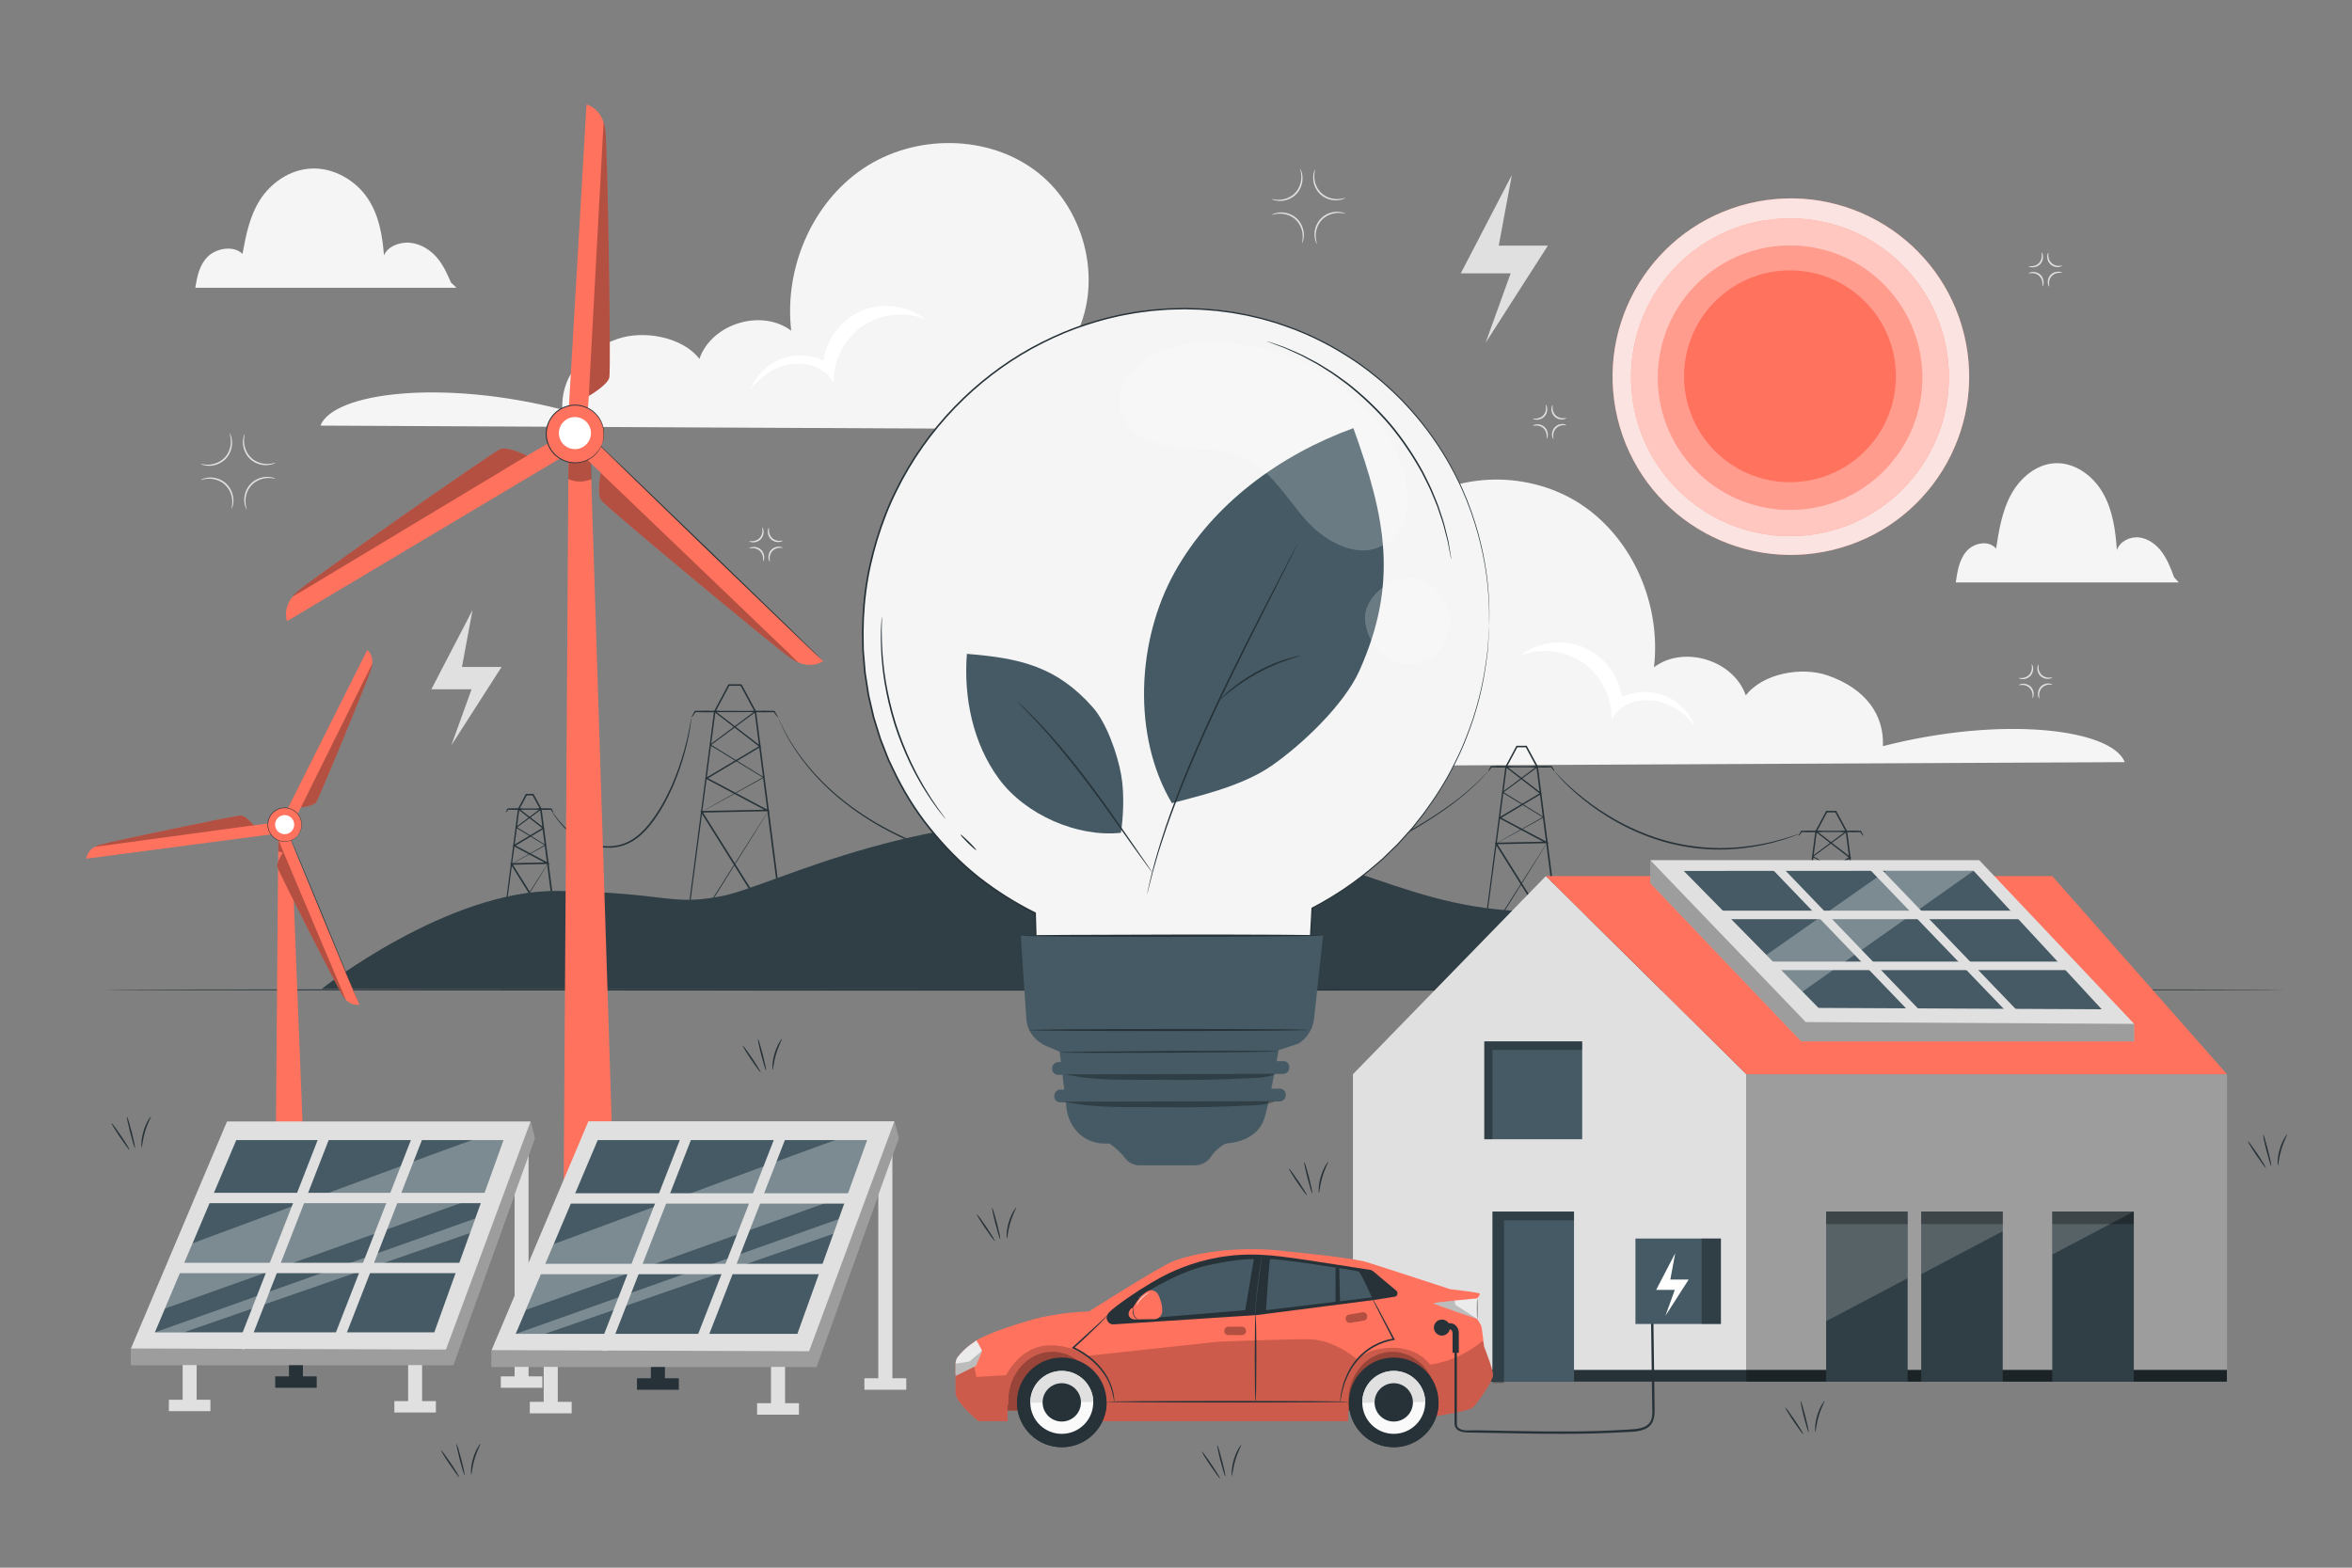 <?xml version="1.0" encoding="utf-8"?>
<!-- Generator: Adobe Illustrator 27.5.0, SVG Export Plug-In . SVG Version: 6.00 Build 0)  -->
<svg version="1.1" xmlns="http://www.w3.org/2000/svg" xmlns:xlink="http://www.w3.org/1999/xlink" x="0px" y="0px"
	 viewBox="0 0 750 500" style="enable-background:new 0 0 750 500;" xml:space="preserve">
<rect x="0" y="0" width="750" height="500" fill="#808080" stroke="none"/>
<g id="Background_Complete">
	<g>
		<g>
			<g>
				<path style="fill:#F5F5F5;" d="M600.417,237.977c0.431-9.802-5.286-18.254-17.576-22.541
					c-8.359-2.916-20.759-0.664-26.149,6.359c-3.863-11.244-19.765-16.128-29.274-8.99c2.293-19.713-6.497-40.669-22.969-51.739
					c-16.472-11.07-40.071-10.97-55.676,1.292c-15.606,12.262-21.108,36.206-11.323,53.472c-7.226,2.841-9.202,14.006-3.39,19.155
					c-19.966-1.673-54.352,1.363-54.352,9.534l297.833-1.442C673.401,232.501,638.707,228.174,600.417,237.977z"/>
			</g>
		</g>
		<g>
			<g>
				<path style="fill:#FFFFFF;" d="M504.673,206.317c6.578,2.652,11.521,8.993,12.488,16.02c4.261-2.037,9.382-2.195,13.76-0.423
					c4.378,1.772,7.948,5.446,9.592,9.874c-2.699-4.035-7.987-7.629-12.799-8.277c-6.944-0.935-11.634,1.974-13.85,5.919
					c0.214-7.041-3.346-14.087-9.143-18.09c-5.796-4.003-13.646-4.838-20.155-2.144
					C490.136,204.805,498.096,203.665,504.673,206.317z"/>
			</g>
		</g>
	</g>
	<g>
		<g>
			<g>
				<path style="fill:#F5F5F5;" d="M179.303,130.647c-0.43-9.802,5.286-18.254,17.576-22.541c8.359-2.916,20.759-0.664,26.149,6.359
					c3.863-11.244,19.765-16.128,29.274-8.99c-2.293-19.713,6.497-40.67,22.969-51.739c16.473-11.07,40.071-10.97,55.676,1.292
					c15.606,12.262,21.108,36.206,11.323,53.472c7.226,2.842,9.202,14.006,3.39,19.155c19.966-1.673,54.352,1.362,54.352,9.534
					l-297.833-1.442C106.319,125.172,141.014,120.845,179.303,130.647z"/>
			</g>
		</g>
		<g>
			<g>
				<path style="fill:#FFFFFF;" d="M275.047,98.988c-6.578,2.652-11.521,8.993-12.488,16.02c-4.261-2.037-9.382-2.195-13.76-0.423
					c-4.378,1.772-7.948,5.446-9.592,9.874c2.699-4.035,7.988-7.629,12.799-8.277c6.943-0.935,11.634,1.975,13.85,5.919
					c-0.215-7.041,3.346-14.087,9.143-18.09c5.796-4.003,13.646-4.838,20.155-2.144C289.584,97.475,281.625,96.336,275.047,98.988z"
					/>
			</g>
		</g>
	</g>
	<g>
		<g>
			<g>
				<polygon style="fill:#E0E0E0;" points="482.092,55.849 465.803,87.19 481.711,87.19 473.726,109.323 493.582,78.344 
					477.912,78.344 				"/>
			</g>
		</g>
	</g>
	<g>
		<g>
			<g>
				<polygon style="fill:#E0E0E0;" points="150.676,194.58 137.543,219.849 150.369,219.849 143.931,237.694 159.94,212.717 
					147.306,212.717 				"/>
			</g>
		</g>
	</g>
	<g>
		<g>
			<g>
				<g>
					<path style="fill:#E0E0E0;" d="M405.538,63.508c0.027-0.095,0.919,0.264,2.402,0.214c1.453-0.032,3.561-0.612,5.106-2.245
						c1.531-1.647,1.974-3.789,1.912-5.241c-0.046-1.484-0.462-2.351-0.369-2.383c0.029-0.013,0.159,0.187,0.324,0.585
						c0.167,0.397,0.339,1.004,0.412,1.777c0.161,1.518-0.241,3.831-1.9,5.619c-1.676,1.77-3.959,2.321-5.484,2.258
						c-0.776-0.023-1.393-0.156-1.8-0.297C405.735,63.655,405.527,63.538,405.538,63.508z"/>
				</g>
			</g>
		</g>
		<g>
			<g>
				<g>
					<path style="fill:#E0E0E0;" d="M419.323,54.072c0.095,0.027-0.264,0.919-0.214,2.402c0.032,1.453,0.612,3.561,2.245,5.106
						c1.647,1.531,3.789,1.974,5.241,1.912c1.484-0.046,2.351-0.462,2.383-0.369c0.013,0.028-0.187,0.159-0.585,0.324
						c-0.397,0.167-1.004,0.339-1.777,0.412c-1.518,0.161-3.831-0.24-5.619-1.9c-1.77-1.676-2.321-3.959-2.258-5.484
						c0.023-0.776,0.156-1.393,0.297-1.8C419.177,54.269,419.294,54.061,419.323,54.072z"/>
				</g>
			</g>
		</g>
		<g>
			<g>
				<g>
					<path style="fill:#E0E0E0;" d="M428.979,68.131c-0.027,0.095-0.919-0.264-2.402-0.215c-1.453,0.032-3.561,0.612-5.106,2.245
						c-1.531,1.647-1.974,3.789-1.912,5.241c0.046,1.484,0.462,2.351,0.369,2.383c-0.029,0.013-0.159-0.187-0.324-0.585
						c-0.167-0.397-0.339-1.004-0.412-1.777c-0.161-1.518,0.241-3.831,1.9-5.619c1.676-1.77,3.959-2.321,5.484-2.257
						c0.776,0.023,1.393,0.156,1.8,0.297C428.782,67.984,428.99,68.101,428.979,68.131z"/>
				</g>
			</g>
		</g>
		<g>
			<g>
				<g>
					<path style="fill:#E0E0E0;" d="M415.193,77.567c-0.095-0.027,0.264-0.919,0.215-2.402c-0.032-1.453-0.612-3.561-2.246-5.106
						c-1.647-1.531-3.789-1.974-5.241-1.912c-1.484,0.046-2.351,0.462-2.383,0.369c-0.013-0.029,0.187-0.159,0.585-0.324
						c0.397-0.167,1.004-0.339,1.777-0.412c1.518-0.161,3.831,0.241,5.619,1.9c1.77,1.676,2.321,3.959,2.258,5.484
						c-0.023,0.776-0.156,1.393-0.297,1.8C415.34,77.37,415.222,77.578,415.193,77.567z"/>
				</g>
			</g>
		</g>
	</g>
	<g>
		<g>
			<g>
				<g>
					<path style="fill:#E0E0E0;" d="M488.802,133.501c0.027-0.079,0.44,0.046,1.093-0.003c0.642-0.04,1.554-0.313,2.222-1.019
						c0.662-0.712,0.875-1.64,0.874-2.283c0.007-0.655-0.145-1.059-0.068-1.091c0.051-0.03,0.34,0.34,0.435,1.069
						c0.1,0.709-0.071,1.809-0.862,2.661c-0.799,0.843-1.885,1.086-2.599,1.031C489.164,133.818,488.776,133.553,488.802,133.501z"
						/>
				</g>
			</g>
		</g>
		<g>
			<g>
				<g>
					<path style="fill:#E0E0E0;" d="M495.079,129.204c0.079,0.027-0.046,0.44,0.003,1.093c0.04,0.642,0.313,1.554,1.019,2.222
						c0.712,0.662,1.64,0.875,2.283,0.874c0.655,0.007,1.059-0.145,1.091-0.068c0.03,0.051-0.34,0.34-1.069,0.435
						c-0.709,0.101-1.809-0.071-2.661-0.862c-0.843-0.799-1.086-1.885-1.031-2.599C494.761,129.566,495.026,129.178,495.079,129.204
						z"/>
				</g>
			</g>
		</g>
		<g>
			<g>
				<g>
					<path style="fill:#E0E0E0;" d="M499.474,135.605c-0.026,0.079-0.44-0.047-1.093,0.003c-0.642,0.04-1.554,0.313-2.222,1.019
						c-0.662,0.712-0.875,1.64-0.874,2.283c-0.007,0.655,0.145,1.059,0.068,1.091c-0.051,0.03-0.34-0.34-0.435-1.07
						c-0.1-0.709,0.071-1.809,0.862-2.661c0.799-0.843,1.885-1.086,2.599-1.031C499.113,135.288,499.501,135.553,499.474,135.605z"
						/>
				</g>
			</g>
		</g>
		<g>
			<g>
				<g>
					<path style="fill:#E0E0E0;" d="M493.198,139.901c-0.079-0.027,0.046-0.44-0.003-1.093c-0.04-0.642-0.313-1.554-1.019-2.222
						c-0.712-0.662-1.64-0.875-2.283-0.874c-0.655-0.007-1.059,0.145-1.091,0.068c-0.03-0.051,0.34-0.34,1.069-0.435
						c0.709-0.1,1.809,0.071,2.661,0.862c0.843,0.799,1.086,1.885,1.031,2.599C493.516,139.54,493.251,139.928,493.198,139.901z"/>
				</g>
			</g>
		</g>
	</g>
	<g>
		<g>
			<g>
				<g>
					<path style="fill:#E0E0E0;" d="M64.037,147.981c0.027-0.095,0.933,0.271,2.441,0.221c1.477-0.031,3.62-0.621,5.191-2.281
						c1.556-1.675,2.006-3.852,1.943-5.328c-0.048-1.508-0.471-2.389-0.378-2.421c0.028-0.013,0.161,0.19,0.328,0.595
						c0.169,0.403,0.344,1.02,0.417,1.805c0.163,1.541-0.246,3.891-1.93,5.705c-1.702,1.798-4.02,2.357-5.568,2.294
						c-0.788-0.023-1.415-0.158-1.828-0.3C64.238,148.13,64.026,148.011,64.037,147.981z"/>
				</g>
			</g>
		</g>
		<g>
			<g>
				<g>
					<path style="fill:#E0E0E0;" d="M78.043,138.394c0.095,0.027-0.271,0.933-0.221,2.441c0.032,1.477,0.621,3.62,2.282,5.191
						c1.675,1.556,3.852,2.006,5.328,1.943c1.508-0.048,2.389-0.471,2.421-0.378c0.013,0.029-0.19,0.161-0.595,0.328
						c-0.403,0.169-1.02,0.344-1.805,0.417c-1.541,0.163-3.891-0.245-5.705-1.93c-1.798-1.702-2.357-4.02-2.294-5.568
						c0.023-0.788,0.158-1.415,0.3-1.828C77.895,138.594,78.014,138.383,78.043,138.394z"/>
				</g>
			</g>
		</g>
		<g>
			<g>
				<g>
					<path style="fill:#E0E0E0;" d="M87.853,152.678c-0.027,0.095-0.933-0.271-2.441-0.221c-1.477,0.032-3.62,0.621-5.191,2.282
						c-1.556,1.675-2.006,3.852-1.943,5.328c0.048,1.508,0.471,2.389,0.378,2.421c-0.028,0.013-0.161-0.191-0.328-0.595
						c-0.169-0.403-0.344-1.02-0.417-1.805c-0.163-1.541,0.246-3.891,1.93-5.705c1.702-1.798,4.02-2.357,5.568-2.294
						c0.788,0.023,1.415,0.158,1.828,0.3C87.652,152.529,87.864,152.648,87.853,152.678z"/>
				</g>
			</g>
		</g>
		<g>
			<g>
				<g>
					<path style="fill:#E0E0E0;" d="M73.847,162.265c-0.095-0.027,0.271-0.933,0.221-2.441c-0.032-1.477-0.621-3.62-2.282-5.191
						c-1.675-1.556-3.852-2.006-5.328-1.943c-1.508,0.048-2.389,0.471-2.421,0.378c-0.013-0.028,0.19-0.161,0.595-0.328
						c0.403-0.169,1.02-0.344,1.805-0.417c1.541-0.163,3.891,0.245,5.705,1.93c1.798,1.702,2.357,4.02,2.294,5.568
						c-0.023,0.788-0.158,1.415-0.3,1.828C73.995,162.065,73.876,162.276,73.847,162.265z"/>
				</g>
			</g>
		</g>
	</g>
	<g>
		<g>
			<g>
				<g>
					<path style="fill:#E0E0E0;" d="M238.932,172.612c0.027-0.079,0.44,0.046,1.093-0.003c0.642-0.04,1.554-0.313,2.222-1.019
						c0.662-0.712,0.875-1.64,0.874-2.283c0.007-0.655-0.145-1.059-0.068-1.091c0.051-0.03,0.34,0.34,0.435,1.069
						c0.101,0.709-0.071,1.809-0.862,2.661c-0.799,0.843-1.885,1.086-2.599,1.031C239.293,172.929,238.906,172.664,238.932,172.612z
						"/>
				</g>
			</g>
		</g>
		<g>
			<g>
				<g>
					<path style="fill:#E0E0E0;" d="M245.208,168.315c0.079,0.027-0.046,0.44,0.003,1.093c0.04,0.642,0.313,1.554,1.019,2.222
						c0.712,0.662,1.64,0.875,2.283,0.874c0.655,0.007,1.059-0.145,1.091-0.068c0.03,0.051-0.34,0.34-1.069,0.435
						c-0.709,0.101-1.809-0.071-2.661-0.862c-0.843-0.799-1.086-1.886-1.031-2.599C244.891,168.676,245.156,168.289,245.208,168.315
						z"/>
				</g>
			</g>
		</g>
		<g>
			<g>
				<g>
					<path style="fill:#E0E0E0;" d="M249.604,174.716c-0.027,0.079-0.44-0.047-1.093,0.003c-0.642,0.04-1.554,0.313-2.222,1.019
						c-0.662,0.712-0.875,1.64-0.874,2.283c-0.007,0.655,0.145,1.059,0.068,1.091c-0.051,0.03-0.34-0.34-0.435-1.069
						c-0.1-0.709,0.071-1.809,0.862-2.661c0.799-0.843,1.886-1.086,2.6-1.031C249.243,174.398,249.631,174.663,249.604,174.716z"/>
				</g>
			</g>
		</g>
		<g>
			<g>
				<g>
					<path style="fill:#E0E0E0;" d="M243.328,179.012c-0.079-0.027,0.046-0.44-0.003-1.093c-0.04-0.642-0.313-1.554-1.019-2.222
						c-0.712-0.662-1.64-0.875-2.283-0.874c-0.655-0.007-1.059,0.145-1.091,0.068c-0.03-0.051,0.34-0.34,1.069-0.435
						c0.709-0.101,1.809,0.071,2.661,0.862c0.843,0.799,1.086,1.885,1.031,2.599C243.646,178.651,243.38,179.039,243.328,179.012z"
						/>
				</g>
			</g>
		</g>
	</g>
	<g>
		<g>
			<g>
				<g>
					<path style="fill:#E0E0E0;" d="M643.751,216.241c0.027-0.079,0.44,0.046,1.093-0.003c0.642-0.04,1.554-0.313,2.222-1.019
						c0.662-0.712,0.875-1.64,0.874-2.283c0.007-0.655-0.145-1.059-0.068-1.091c0.051-0.03,0.34,0.34,0.435,1.069
						c0.101,0.709-0.071,1.809-0.862,2.661c-0.799,0.843-1.885,1.086-2.599,1.031C644.112,216.558,643.725,216.293,643.751,216.241z
						"/>
				</g>
			</g>
		</g>
		<g>
			<g>
				<g>
					<path style="fill:#E0E0E0;" d="M650.027,211.945c0.079,0.026-0.047,0.44,0.003,1.093c0.04,0.642,0.313,1.554,1.019,2.222
						c0.712,0.662,1.64,0.875,2.283,0.874c0.655,0.007,1.059-0.145,1.091-0.068c0.03,0.051-0.34,0.34-1.069,0.435
						c-0.709,0.1-1.809-0.071-2.661-0.862c-0.843-0.799-1.086-1.886-1.031-2.6C649.71,212.306,649.975,211.918,650.027,211.945z"/>
				</g>
			</g>
		</g>
		<g>
			<g>
				<g>
					<path style="fill:#E0E0E0;" d="M654.423,218.345c-0.026,0.079-0.44-0.046-1.093,0.003c-0.642,0.04-1.554,0.313-2.222,1.019
						c-0.662,0.712-0.875,1.64-0.874,2.283c-0.007,0.655,0.145,1.059,0.068,1.091c-0.051,0.03-0.34-0.34-0.435-1.069
						c-0.1-0.709,0.071-1.809,0.862-2.661c0.799-0.843,1.885-1.086,2.599-1.031C654.062,218.028,654.45,218.293,654.423,218.345z"/>
				</g>
			</g>
		</g>
		<g>
			<g>
				<g>
					<path style="fill:#E0E0E0;" d="M648.147,222.641c-0.079-0.027,0.047-0.44-0.003-1.093c-0.04-0.642-0.313-1.554-1.019-2.222
						c-0.712-0.662-1.64-0.875-2.283-0.874c-0.655-0.007-1.059,0.145-1.091,0.068c-0.03-0.051,0.34-0.34,1.07-0.435
						c0.709-0.101,1.809,0.071,2.661,0.862c0.843,0.799,1.086,1.886,1.031,2.599C648.464,222.28,648.199,222.668,648.147,222.641z"
						/>
				</g>
			</g>
		</g>
	</g>
	<g>
		<g>
			<g>
				<g>
					<g>
						<path style="fill:#F5F5F5;" d="M693.272,184.118c-1.04-2.776-2.1-5.59-3.849-7.984c-1.749-2.393-4.304-4.354-7.246-4.714
							c-2.942-0.36-6.202,1.228-7.161,4.033c-0.422-6.32-1.318-12.805-4.482-18.293c-3.164-5.488-9.067-9.799-15.39-9.412
							c-5.962,0.365-11.066,4.793-13.902,10.049c-2.836,5.257-3.81,11.286-4.741,17.186c-2.26-2.773-7.032-1.902-9.39,0.788
							c-2.358,2.69-2.956,6.449-3.457,9.991h71.1L693.272,184.118z"/>
					</g>
				</g>
			</g>
		</g>
	</g>
	<g>
		<g>
			<g>
				<g>
					<g>
						<path style="fill:#F5F5F5;" d="M143.824,90.132c-1.218-2.776-2.46-5.59-4.509-7.983c-2.048-2.393-5.042-4.354-8.489-4.714
							c-3.447-0.36-7.266,1.228-8.388,4.033c-0.495-6.321-1.544-12.805-5.25-18.293c-3.706-5.488-10.622-9.799-18.029-9.412
							c-6.984,0.365-12.963,4.793-16.286,10.049c-3.323,5.256-4.463,11.286-5.554,17.186c-2.647-2.773-8.237-1.902-11,0.788
							c-2.763,2.69-3.463,6.449-4.05,9.991h83.293L143.824,90.132z"/>
					</g>
				</g>
			</g>
		</g>
	</g>
	<g>
		<g>
			<g>
				<g>
					<path style="fill:#E0E0E0;" d="M646.897,84.905c0.026-0.079,0.44,0.047,1.093-0.003c0.642-0.04,1.554-0.313,2.222-1.019
						c0.662-0.712,0.875-1.64,0.874-2.283c0.007-0.655-0.145-1.059-0.068-1.091c0.051-0.03,0.34,0.34,0.435,1.069
						c0.1,0.709-0.071,1.809-0.862,2.661c-0.799,0.843-1.885,1.086-2.599,1.031C647.258,85.223,646.871,84.957,646.897,84.905z"/>
				</g>
			</g>
		</g>
		<g>
			<g>
				<g>
					<path style="fill:#E0E0E0;" d="M653.173,80.609c0.079,0.026-0.046,0.44,0.003,1.093c0.04,0.642,0.313,1.554,1.019,2.222
						c0.712,0.662,1.64,0.875,2.283,0.874c0.655,0.007,1.059-0.145,1.091-0.068c0.03,0.051-0.34,0.34-1.069,0.435
						c-0.709,0.101-1.809-0.071-2.661-0.862c-0.843-0.799-1.086-1.885-1.031-2.599C652.856,80.97,653.121,80.582,653.173,80.609z"/>
				</g>
			</g>
		</g>
		<g>
			<g>
				<g>
					<path style="fill:#E0E0E0;" d="M657.569,87.009c-0.026,0.079-0.44-0.046-1.093,0.003c-0.642,0.04-1.554,0.313-2.222,1.019
						c-0.662,0.712-0.875,1.64-0.874,2.283c-0.007,0.655,0.145,1.059,0.068,1.091c-0.051,0.03-0.34-0.34-0.435-1.069
						c-0.101-0.709,0.071-1.809,0.862-2.661c0.799-0.843,1.886-1.086,2.599-1.031C657.208,86.692,657.595,86.957,657.569,87.009z"/>
				</g>
			</g>
		</g>
		<g>
			<g>
				<g>
					<path style="fill:#E0E0E0;" d="M651.293,91.306c-0.079-0.027,0.046-0.44-0.003-1.093c-0.04-0.642-0.313-1.554-1.019-2.222
						c-0.712-0.662-1.64-0.875-2.283-0.874c-0.655-0.007-1.059,0.145-1.091,0.068c-0.03-0.051,0.34-0.34,1.069-0.435
						c0.709-0.101,1.809,0.071,2.661,0.862c0.843,0.799,1.086,1.886,1.031,2.599C651.61,90.945,651.345,91.332,651.293,91.306z"/>
				</g>
			</g>
		</g>
	</g>
</g>
<g id="Background_Simple" style="display:none;">
	<g style="display:inline;">
		<g>
			<path style="fill:#F5F5F5;" d="M252.693,88.101C236.836,69.242,215.933,60.72,187.837,56.5
				c-24.238-3.64-62.886-1.105-88.24,8.483c-15.439,4.535-35.689,22.951-39.938,38.471c-4.249,15.52,0.086,33.107,11.061,44.874
				c10.976,11.767,28.218,17.314,43.996,14.153c16.399-3.285,29.677-14.788,43.462-24.259s30.817-17.454,46.79-12.497
				c6.982,2.167,12.982,6.613,19.282,10.322c6.3,3.71,13.468,6.806,20.713,5.823c10.973-1.49,18.939-12.525,19.566-23.581
				C265.157,107.234,259.82,96.576,252.693,88.101z"/>
		</g>
	</g>
	<g style="display:inline;">
		<g>
			<path style="fill:#F5F5F5;" d="M494.895,249.406c18.505,23.554,42.899,34.198,75.685,39.468
				c28.284,4.547,73.386,1.381,102.974-10.595c18.017-5.663,41.648-28.665,46.607-48.048c4.959-19.384-0.1-41.348-12.908-56.045
				c-12.808-14.696-32.93-21.624-51.342-17.677c-19.137,4.103-34.633,18.47-50.719,30.299
				c-16.086,11.829-35.963,21.799-54.603,15.608c-8.148-2.707-15.15-8.259-22.501-12.892c-7.351-4.633-15.717-8.501-24.171-7.273
				c-12.805,1.86-22.101,15.643-22.833,29.451C480.35,225.51,486.579,238.821,494.895,249.406z"/>
		</g>
	</g>
</g>
<g id="Floor">
	<g>
		<g>
			<g>
				<path style="fill:#263238;" d="M728.782,315.695c0,0.144-155.844,0.26-348.043,0.26c-192.266,0-348.077-0.117-348.077-0.26
					c0-0.144,155.811-0.26,348.077-0.26C572.938,315.435,728.782,315.551,728.782,315.695z"/>
			</g>
		</g>
	</g>
</g>
<g id="Plants">
	<g>
		<g>
			<g>
				<g>
					<path style="fill:#263238;" d="M41.306,366.749c-0.119,0.08-1.496-1.759-3.074-4.107c-1.579-2.349-2.761-4.318-2.642-4.398
						c0.119-0.08,1.495,1.758,3.074,4.107C40.243,364.699,41.426,366.668,41.306,366.749z"/>
				</g>
			</g>
		</g>
		<g>
			<g>
				<g>
					<path style="fill:#263238;" d="M43.036,366.138c-0.139,0.036-0.823-2.163-1.528-4.909c-0.705-2.748-1.163-5.003-1.023-5.039
						c0.139-0.036,0.823,2.162,1.528,4.91C42.717,363.846,43.176,366.102,43.036,366.138z"/>
				</g>
			</g>
		</g>
		<g>
			<g>
				<g>
					<path style="fill:#263238;" d="M48.096,356.104c0.137,0.08-1.04,2.095-1.839,4.823c-0.822,2.723-0.937,5.053-1.096,5.045
						c-0.128,0.011-0.248-2.389,0.596-5.193C46.583,357.97,47.994,356.025,48.096,356.104z"/>
				</g>
			</g>
		</g>
	</g>
	<g>
		<g>
			<g>
				<g>
					<path style="fill:#263238;" d="M146.407,471.098c-0.119,0.08-1.496-1.759-3.074-4.107c-1.579-2.349-2.761-4.318-2.642-4.398
						c0.119-0.08,1.495,1.758,3.074,4.107C145.344,469.048,146.526,471.017,146.407,471.098z"/>
				</g>
			</g>
		</g>
		<g>
			<g>
				<g>
					<path style="fill:#263238;" d="M148.137,470.487c-0.139,0.036-0.823-2.163-1.528-4.909c-0.705-2.748-1.163-5.003-1.023-5.039
						c0.139-0.036,0.823,2.162,1.528,4.91C147.818,468.195,148.276,470.451,148.137,470.487z"/>
				</g>
			</g>
		</g>
		<g>
			<g>
				<g>
					<path style="fill:#263238;" d="M153.197,460.453c0.137,0.08-1.04,2.095-1.839,4.823c-0.822,2.723-0.937,5.053-1.095,5.045
						c-0.129,0.011-0.248-2.389,0.596-5.193C151.684,462.319,153.095,460.374,153.197,460.453z"/>
				</g>
			</g>
		</g>
	</g>
	<g>
		<g>
			<g>
				<g>
					<path style="fill:#263238;" d="M242.538,341.982c-0.119,0.08-1.496-1.759-3.074-4.107c-1.579-2.349-2.761-4.318-2.642-4.398
						c0.119-0.08,1.495,1.758,3.074,4.107C241.475,339.932,242.658,341.901,242.538,341.982z"/>
				</g>
			</g>
		</g>
		<g>
			<g>
				<g>
					<path style="fill:#263238;" d="M244.268,341.371c-0.139,0.036-0.823-2.163-1.528-4.909c-0.705-2.748-1.163-5.004-1.023-5.039
						c0.139-0.036,0.823,2.162,1.528,4.91C243.949,339.079,244.408,341.335,244.268,341.371z"/>
				</g>
			</g>
		</g>
		<g>
			<g>
				<g>
					<path style="fill:#263238;" d="M249.328,331.337c0.137,0.08-1.04,2.095-1.839,4.823c-0.822,2.723-0.937,5.053-1.095,5.045
						c-0.129,0.011-0.248-2.389,0.596-5.193C247.815,333.203,249.226,331.258,249.328,331.337z"/>
				</g>
			</g>
		</g>
	</g>
	<g>
		<g>
			<g>
				<g>
					<path style="fill:#263238;" d="M317.212,395.797c-0.119,0.08-1.496-1.759-3.074-4.107c-1.579-2.349-2.761-4.317-2.642-4.398
						c0.119-0.08,1.495,1.758,3.074,4.107C316.148,393.747,317.331,395.716,317.212,395.797z"/>
				</g>
			</g>
		</g>
		<g>
			<g>
				<g>
					<path style="fill:#263238;" d="M318.942,395.186c-0.139,0.036-0.823-2.163-1.528-4.909c-0.705-2.748-1.163-5.004-1.023-5.039
						c0.139-0.036,0.823,2.162,1.528,4.91C318.623,392.894,319.081,395.15,318.942,395.186z"/>
				</g>
			</g>
		</g>
		<g>
			<g>
				<g>
					<path style="fill:#263238;" d="M324.002,385.152c0.137,0.08-1.04,2.095-1.839,4.823c-0.822,2.723-0.937,5.053-1.095,5.045
						c-0.129,0.011-0.248-2.389,0.596-5.193C322.488,387.018,323.9,385.073,324.002,385.152z"/>
				</g>
			</g>
		</g>
	</g>
	<g>
		<g>
			<g>
				<g>
					<path style="fill:#263238;" d="M416.726,381.216c-0.119,0.08-1.496-1.759-3.074-4.107c-1.578-2.349-2.761-4.318-2.642-4.398
						c0.119-0.08,1.495,1.758,3.074,4.107C415.662,379.167,416.845,381.136,416.726,381.216z"/>
				</g>
			</g>
		</g>
		<g>
			<g>
				<g>
					<path style="fill:#263238;" d="M418.456,380.606c-0.139,0.036-0.823-2.163-1.528-4.909c-0.705-2.748-1.163-5.004-1.023-5.039
						c0.139-0.036,0.823,2.162,1.528,4.91C418.137,378.314,418.595,380.57,418.456,380.606z"/>
				</g>
			</g>
		</g>
		<g>
			<g>
				<g>
					<path style="fill:#263238;" d="M423.516,370.572c0.137,0.08-1.04,2.095-1.839,4.823c-0.822,2.723-0.937,5.053-1.096,5.045
						c-0.129,0.011-0.248-2.389,0.596-5.193C422.002,372.437,423.414,370.492,423.516,370.572z"/>
				</g>
			</g>
		</g>
	</g>
	<g>
		<g>
			<g>
				<g>
					<path style="fill:#263238;" d="M575.016,457.438c-0.119,0.08-1.496-1.759-3.074-4.107c-1.579-2.349-2.761-4.318-2.642-4.398
						c0.119-0.08,1.495,1.758,3.074,4.107C573.953,455.389,575.136,457.358,575.016,457.438z"/>
				</g>
			</g>
		</g>
		<g>
			<g>
				<g>
					<path style="fill:#263238;" d="M576.746,456.828c-0.139,0.036-0.823-2.163-1.528-4.909c-0.705-2.748-1.163-5.004-1.023-5.039
						c0.139-0.036,0.823,2.162,1.528,4.91C576.427,454.536,576.885,456.792,576.746,456.828z"/>
				</g>
			</g>
		</g>
		<g>
			<g>
				<g>
					<path style="fill:#263238;" d="M581.806,446.794c0.137,0.08-1.04,2.095-1.839,4.823c-0.822,2.723-0.937,5.053-1.095,5.045
						c-0.129,0.011-0.248-2.389,0.596-5.194C580.293,448.659,581.704,446.715,581.806,446.794z"/>
				</g>
			</g>
		</g>
	</g>
	<g>
		<g>
			<g>
				<g>
					<path style="fill:#263238;" d="M722.512,372.463c-0.119,0.08-1.496-1.759-3.074-4.107c-1.579-2.349-2.761-4.318-2.642-4.398
						c0.119-0.08,1.495,1.758,3.074,4.107C721.449,370.414,722.632,372.383,722.512,372.463z"/>
				</g>
			</g>
		</g>
		<g>
			<g>
				<g>
					<path style="fill:#263238;" d="M724.242,371.852c-0.139,0.036-0.823-2.163-1.528-4.909c-0.705-2.748-1.163-5.004-1.023-5.039
						c0.139-0.036,0.823,2.162,1.528,4.91C723.923,369.56,724.382,371.816,724.242,371.852z"/>
				</g>
			</g>
		</g>
		<g>
			<g>
				<g>
					<path style="fill:#263238;" d="M729.302,361.818c0.137,0.08-1.04,2.095-1.839,4.823c-0.822,2.723-0.937,5.053-1.096,5.045
						c-0.128,0.011-0.248-2.389,0.596-5.193C727.789,363.684,729.201,361.739,729.302,361.818z"/>
				</g>
			</g>
		</g>
	</g>
	<g>
		<g>
			<g>
				<g>
					<path style="fill:#263238;" d="M388.991,471.486c-0.119,0.08-1.496-1.759-3.074-4.107c-1.579-2.349-2.761-4.318-2.642-4.398
						c0.119-0.08,1.495,1.758,3.074,4.107C387.927,469.437,389.11,471.406,388.991,471.486z"/>
				</g>
			</g>
		</g>
		<g>
			<g>
				<g>
					<path style="fill:#263238;" d="M390.721,470.875c-0.139,0.036-0.823-2.163-1.528-4.909c-0.705-2.748-1.163-5.004-1.023-5.039
						c0.139-0.036,0.823,2.162,1.528,4.91C390.402,468.583,390.86,470.84,390.721,470.875z"/>
				</g>
			</g>
		</g>
		<g>
			<g>
				<g>
					<path style="fill:#263238;" d="M395.781,460.841c0.137,0.08-1.04,2.095-1.839,4.823c-0.822,2.723-0.937,5.053-1.095,5.045
						c-0.129,0.011-0.248-2.389,0.596-5.194C394.267,462.707,395.679,460.762,395.781,460.841z"/>
				</g>
			</g>
		</g>
	</g>
</g>
<g id="Electric_Towers">
	<g>
		<g>
			<g>
				<g>
					<path style="fill:none;stroke:#4E585D;stroke-width:0.05;stroke-miterlimit:10;" d="M227.914,226.923"/>
				</g>
			</g>
		</g>
		<g>
			<g>
				<g>
					<path style="fill:#263238;" d="M245.104,258.483c0,0-0.116,0.211-0.362,0.615c-0.254,0.413-0.622,1.01-1.105,1.793
						c-0.988,1.586-2.441,3.916-4.327,6.943c-3.804,6.067-9.35,14.914-16.352,26.082l-0.046,0.074l-0.088,0
						c-1.107-0.005-2.366-0.01-3.649-0.015l-0.186-0.001l0.024-0.185c2.326-17.948,5.284-40.779,8.669-66.896l0.005-0.042
						l0.02-0.038c1.398-2.618,2.941-5.508,4.506-8.439l0.068-0.126l0.143,0c1.194-0.001,2.533-0.001,3.88-0.002h0.144l0.069,0.127
						c1.422,2.625,2.986,5.512,4.569,8.434l0.022,0.04l0.006,0.046c2.604,20.222,5.451,42.327,8.414,65.339
						c0.095,0.737,0.189,1.473,0.283,2.203l0.038,0.294h-0.296c-1.192,0-2.376,0-3.558,0h-0.144l-0.077-0.122
						c-7.656-12.231-15.108-24.136-22.255-35.553l-0.237-0.378l0.446-0.009c7.14-0.146,14.106-0.288,20.889-0.427l-0.11,0.461
						c-6.645-3.537-13.082-6.964-19.293-10.269l-0.365-0.194l0.355-0.211c5.934-3.531,11.606-6.908,17.048-10.146l-0.021,0.359
						c-5.08-3.925-9.876-7.63-14.44-11.156l-0.465-0.36l0.588,0.001c4.53,0.005,8.837,0.01,12.956,0.015l0.559,0.001l-0.449,0.333
						c-5.237,3.88-9.999,7.409-14.364,10.643l-0.012-0.262c6.629,4.079,12.208,7.513,16.92,10.413l0.173,0.106l-0.177,0.097
						c-6.431,3.542-11.369,6.261-14.711,8.102c-1.662,0.907-2.925,1.597-3.784,2.066c-0.85,0.46-1.29,0.68-1.29,0.68
						s0.42-0.257,1.26-0.735c0.853-0.481,2.106-1.188,3.755-2.119c3.33-1.863,8.249-4.615,14.656-8.2l-0.004,0.203
						c-4.724-2.881-10.318-6.292-16.963-10.344l-0.2-0.122l0.188-0.14c4.356-3.247,9.108-6.79,14.333-10.686l0.11,0.333
						c-4.118,0.005-8.425,0.01-12.956,0.015l0.122-0.359c4.571,3.517,9.374,7.213,14.462,11.128l0.254,0.195l-0.275,0.164
						c-5.437,3.247-11.104,6.631-17.033,10.172l-0.01-0.405c6.214,3.299,12.656,6.719,19.305,10.248l0.831,0.441l-0.941,0.02
						c-6.783,0.144-13.749,0.292-20.889,0.443l0.209-0.387c7.151,11.415,14.607,23.317,22.267,35.545l-0.22-0.122
						c1.181,0,2.365,0,3.558,0l-0.258,0.293c-0.094-0.73-0.188-1.466-0.283-2.203c-2.953-23.013-5.79-45.119-8.386-65.342
						l0.028,0.085c-1.58-2.924-3.141-5.812-4.561-8.438l0.212,0.126c-1.347-0.001-2.686-0.001-3.88-0.002l0.211-0.126
						c-1.568,2.929-3.115,5.817-4.516,8.433l0.025-0.08c-3.438,26.11-6.443,48.935-8.806,66.878l-0.162-0.185
						c1.283,0.01,2.542,0.019,3.649,0.027l-0.134,0.074c7.055-11.135,12.644-19.956,16.476-26.004
						c1.917-3.007,3.393-5.323,4.397-6.899c0.499-0.773,0.878-1.363,1.141-1.77C244.964,258.679,245.104,258.483,245.104,258.483z"
						/>
				</g>
			</g>
		</g>
		<g>
			<g>
				<g>
					<path style="fill:#263238;" d="M230.517,226.923c0,0.144-2.477,0.26-5.531,0.26c-1.227,0-2.361-0.019-3.267-0.051l0.176-0.096
						c-0.788,1.131-1.334,1.834-1.406,1.787c-0.072-0.047,0.345-0.833,1.054-2.015l0.055-0.092l0.121-0.004
						c0.907-0.032,2.04-0.051,3.267-0.051C228.041,226.663,230.517,226.779,230.517,226.923z"/>
				</g>
			</g>
		</g>
		<g>
			<g>
				<g>
					<path style="fill:#263238;" d="M238.061,226.923c0-0.144,2.477-0.26,5.531-0.26c1.227,0,2.361,0.019,3.267,0.051l0.121,0.004
						l0.055,0.092c0.709,1.182,1.126,1.968,1.054,2.015c-0.072,0.047-0.618-0.656-1.406-1.787l0.176,0.096
						c-0.906,0.032-2.04,0.051-3.267,0.051C240.538,227.184,238.061,227.067,238.061,226.923z"/>
				</g>
			</g>
		</g>
	</g>
	<g>
		<g>
			<g>
				<g>
					<path style="fill:none;stroke:#4E585D;stroke-width:0.05;stroke-miterlimit:10;" d="M165.376,258.049"/>
				</g>
			</g>
		</g>
		<g>
			<g>
				<g>
					<path style="fill:#263238;" d="M174.779,275.311c0,0-0.058,0.119-0.189,0.342c-0.144,0.238-0.34,0.563-0.596,0.986
						c-0.544,0.882-1.332,2.158-2.351,3.808c-2.081,3.334-5.104,8.177-8.916,14.284l-0.046,0.074l-0.088,0
						c-0.605-0.002-1.294-0.004-1.996-0.006l-0.186,0l0.024-0.185c1.265-9.825,2.872-22.312,4.711-36.595l0.005-0.042l0.02-0.038
						c0.764-1.432,1.607-3.013,2.462-4.617l0.067-0.126l0.144,0c0.653-0.001,1.386-0.001,2.122-0.002l0.144,0l0.069,0.127
						c0.778,1.435,1.635,3.014,2.501,4.612l0.022,0.04l0.006,0.046c1.427,11.062,2.986,23.152,4.609,35.739
						c0.052,0.403,0.104,0.806,0.155,1.205l0.038,0.294l-0.296,0c-0.652,0-1.3,0-1.946,0h-0.144l-0.076-0.122
						c-4.187-6.691-8.262-13.203-12.17-19.449l-0.237-0.378l0.446-0.009c3.906-0.078,7.716-0.155,11.426-0.23l-0.11,0.461
						c-3.633-1.936-7.154-3.812-10.551-5.622l-0.365-0.194l0.355-0.211c3.246-1.929,6.35-3.774,9.328-5.544l-0.021,0.359
						c-2.777-2.149-5.398-4.177-7.894-6.108l-0.465-0.36l0.588,0.001c2.478,0.005,4.833,0.01,7.086,0.015l0.56,0.001l-0.449,0.332
						c-2.866,2.118-5.473,4.045-7.864,5.812l-0.012-0.262c3.619,2.236,6.668,4.119,9.246,5.712l0.173,0.107l-0.177,0.097
						c-3.513,1.922-6.216,3.401-8.059,4.409c-0.902,0.486-1.593,0.858-2.077,1.118c-0.467,0.248-0.713,0.36-0.713,0.36
						s0.225-0.149,0.682-0.415c0.477-0.273,1.158-0.662,2.047-1.171c1.831-1.031,4.515-2.543,8.004-4.508l-0.004,0.203
						c-2.59-1.573-5.652-3.434-9.288-5.642l-0.2-0.122l0.188-0.141c2.381-1.78,4.978-3.721,7.833-5.854l0.11,0.333
						c-2.253,0.005-4.609,0.01-7.086,0.015l0.122-0.359c2.502,1.922,5.131,3.941,7.915,6.081l0.254,0.195l-0.275,0.165
						c-2.973,1.778-6.072,3.631-9.313,5.57l-0.01-0.405c3.4,1.803,6.925,3.672,10.562,5.6l0.831,0.441l-0.941,0.02
						c-3.71,0.08-7.52,0.162-11.426,0.246l0.209-0.387c3.912,6.243,7.992,12.753,12.182,19.441l-0.22-0.122c0.646,0,1.294,0,1.946,0
						l-0.258,0.293c-0.051-0.399-0.103-0.802-0.155-1.205c-1.613-12.588-3.163-24.679-4.581-35.742l0.028,0.086
						c-0.864-1.599-1.717-3.18-2.493-4.617l0.212,0.126c-0.736-0.001-1.469-0.001-2.122-0.002l0.211-0.126
						c-0.859,1.602-1.705,3.181-2.472,4.612l0.026-0.08c-1.892,14.276-3.546,26.757-4.848,36.578l-0.162-0.185
						c0.702,0.006,1.39,0.012,1.996,0.018l-0.134,0.074c3.865-6.074,6.93-10.89,9.04-14.206c1.049-1.631,1.86-2.892,2.421-3.764
						c0.271-0.413,0.48-0.731,0.632-0.963C174.697,275.415,174.779,275.311,174.779,275.311z"/>
				</g>
			</g>
		</g>
		<g>
			<g>
				<g>
					<path style="fill:#263238;" d="M166.8,258.048c0,0.144-1.355,0.26-3.025,0.26c-0.671,0-1.291-0.019-1.787-0.051l0.176-0.096
						c-0.449,0.607-0.777,0.973-0.849,0.926c-0.072-0.047,0.127-0.495,0.497-1.154l0.049-0.088l0.127-0.008
						c0.496-0.032,1.116-0.051,1.787-0.051C165.446,257.788,166.8,257.905,166.8,258.048z"/>
				</g>
			</g>
		</g>
		<g>
			<g>
				<g>
					<path style="fill:#263238;" d="M170.927,258.049c0-0.144,1.355-0.26,3.025-0.26c0.671,0,1.291,0.019,1.787,0.051l0.127,0.008
						l0.049,0.088c0.37,0.658,0.569,1.107,0.497,1.154c-0.072,0.047-0.4-0.319-0.849-0.926l0.176,0.096
						c-0.496,0.032-1.116,0.051-1.787,0.051C172.282,258.309,170.927,258.192,170.927,258.049z"/>
				</g>
			</g>
		</g>
	</g>
	<g>
		<g>
			<g>
				<path style="fill:#263238;" d="M474.584,246.001c0,0-0.141,0.174-0.436,0.495c-0.31,0.333-0.749,0.805-1.321,1.42
					c-1.127,1.283-2.98,2.989-5.409,5.131c-4.93,4.196-12.636,9.645-22.936,14.961c-5.131,2.689-10.914,5.32-17.253,7.812
					c-6.34,2.486-13.244,4.831-20.659,6.763c-7.394,2.02-15.445,3.091-23.781,3.24c-8.343,0.109-16.972-0.548-25.732-1.695
					c-8.764-1.159-17.26-2.682-25.44-4.244c-4.089-0.786-8.111-1.525-12.034-2.36c-3.921-0.838-7.737-1.769-11.426-2.805
					c-7.375-2.072-14.248-4.558-20.419-7.458c-6.173-2.894-11.654-6.164-16.309-9.622c-9.37-6.887-15.331-14.374-18.741-19.852
					c-0.889-1.356-1.544-2.641-2.165-3.722c-0.551-1.119-1.042-2.054-1.392-2.831c-0.332-0.771-0.587-1.364-0.767-1.782
					c-0.17-0.402-0.245-0.613-0.245-0.613s0.108,0.197,0.294,0.592c0.191,0.412,0.461,0.997,0.813,1.758
					c0.365,0.769,0.869,1.694,1.434,2.802c0.634,1.07,1.3,2.344,2.2,3.687c3.452,5.427,9.43,12.844,18.788,19.664
					c4.649,3.424,10.116,6.662,16.273,9.528c6.156,2.872,13.009,5.334,20.366,7.387c3.68,1.026,7.487,1.95,11.4,2.78
					c3.912,0.827,7.937,1.563,12.026,2.345c8.178,1.555,16.664,3.072,25.412,4.229c8.742,1.144,17.346,1.803,25.656,1.701
					c8.31-0.144,16.291-1.194,23.67-3.195c7.396-1.913,14.289-4.237,20.621-6.7c6.332-2.468,12.112-5.075,17.242-7.737
					c10.298-5.262,18.016-10.65,22.974-14.788c2.443-2.113,4.315-3.792,5.464-5.049c0.587-0.599,1.039-1.059,1.357-1.383
					C474.416,246.151,474.584,246.001,474.584,246.001z"/>
			</g>
		</g>
	</g>
	<g>
		<g>
			<g>
				<g>
					<path style="fill:none;stroke:#4E585D;stroke-width:0.05;stroke-miterlimit:10;" d="M480.262,244.547"/>
				</g>
			</g>
		</g>
		<g>
			<g>
				<g>
					<path style="fill:#263238;" d="M493.409,268.683c0,0-0.086,0.164-0.272,0.473c-0.197,0.321-0.476,0.777-0.841,1.374
						c-0.757,1.219-1.864,3.002-3.301,5.315c-2.909,4.647-7.145,11.414-12.491,19.956l-0.046,0.074l-0.088,0
						c-0.846-0.003-1.81-0.007-2.791-0.01l-0.186-0.001l0.024-0.185c1.775-13.73,4.032-31.19,6.614-51.164l0.005-0.042l0.02-0.038
						c1.069-2.002,2.248-4.213,3.445-6.455l0.067-0.126l0.144,0c0.913-0.001,1.937-0.001,2.967-0.002l0.144,0l0.069,0.127
						c1.088,2.007,2.284,4.215,3.495,6.45l0.022,0.04l0.006,0.046c1.993,15.466,4.171,32.371,6.439,49.97
						c0.073,0.564,0.145,1.127,0.217,1.685l0.038,0.294h-0.296c-0.912,0-1.817,0-2.721,0h-0.144l-0.077-0.122
						c-5.855-9.355-11.553-18.459-17.019-27.191l-0.237-0.378l0.446-0.009c5.461-0.111,10.788-0.219,15.976-0.324l-0.11,0.461
						c-5.081-2.706-10.004-5.327-14.754-7.856l-0.365-0.194l0.355-0.211c4.538-2.7,8.877-5.281,13.04-7.756l-0.021,0.359
						c-3.885-3.003-7.551-5.837-11.041-8.535l-0.465-0.36l0.588,0.001c3.464,0.005,6.759,0.01,9.908,0.015l0.559,0.001l-0.449,0.332
						c-4.006,2.965-7.649,5.662-10.989,8.135l-0.012-0.262c5.066,3.123,9.332,5.751,12.936,7.972l0.173,0.106l-0.177,0.097
						c-4.917,2.701-8.694,4.776-11.257,6.184c-1.269,0.689-2.234,1.214-2.897,1.574c-0.652,0.35-0.991,0.514-0.991,0.514
						s0.319-0.201,0.96-0.569c0.657-0.372,1.612-0.914,2.868-1.627c2.551-1.43,6.309-3.538,11.202-6.283l-0.004,0.203
						c-3.615-2.202-7.895-4.808-12.978-7.903l-0.2-0.122l0.188-0.141c3.331-2.485,6.963-5.196,10.958-8.177l0.11,0.333
						c-3.15,0.005-6.444,0.01-9.908,0.015l0.122-0.359c3.497,2.689,7.171,5.514,11.063,8.507l0.254,0.195l-0.275,0.165
						c-4.158,2.484-8.491,5.074-13.024,7.782l-0.01-0.405c4.753,2.522,9.68,5.137,14.765,7.835l0.831,0.441l-0.941,0.02
						c-5.188,0.111-10.515,0.224-15.976,0.341l0.209-0.387c5.469,8.73,11.172,17.832,17.031,27.184l-0.22-0.122
						c0.903,0,1.809,0,2.721,0l-0.258,0.293c-0.072-0.558-0.144-1.121-0.217-1.685c-2.258-17.6-4.426-34.507-6.41-49.974
						l0.028,0.086c-1.208-2.236-2.402-4.445-3.487-6.454l0.212,0.126c-1.03-0.001-2.054-0.001-2.967-0.002l0.211-0.126
						c-1.2,2.24-2.383,4.449-3.455,6.449l0.026-0.08c-2.636,19.966-4.939,37.42-6.751,51.146l-0.162-0.185
						c0.981,0.008,1.944,0.016,2.791,0.022l-0.134,0.074c5.4-8.508,9.677-15.249,12.615-19.878c1.467-2.294,2.598-4.062,3.371-5.271
						c0.381-0.587,0.672-1.035,0.877-1.351C493.298,268.831,493.409,268.683,493.409,268.683z"/>
				</g>
			</g>
		</g>
		<g>
			<g>
				<g>
					<path style="fill:#263238;" d="M482.253,244.547c0,0.144-1.894,0.26-4.23,0.26c-0.938,0-1.805-0.019-2.499-0.051l0.176-0.096
						c-0.612,0.859-1.044,1.386-1.117,1.34c-0.072-0.047,0.232-0.657,0.765-1.568l0.053-0.09l0.124-0.006
						c0.693-0.032,1.56-0.051,2.499-0.051C480.359,244.286,482.253,244.403,482.253,244.547z"/>
				</g>
			</g>
		</g>
		<g>
			<g>
				<g>
					<path style="fill:#263238;" d="M488.023,244.547c0-0.144,1.894-0.26,4.23-0.26c0.938,0,1.805,0.019,2.499,0.051l0.124,0.006
						l0.053,0.09c0.533,0.91,0.837,1.521,0.764,1.568c-0.072,0.047-0.505-0.481-1.117-1.34l0.176,0.096
						c-0.693,0.032-1.56,0.051-2.499,0.051C489.917,244.807,488.023,244.691,488.023,244.547z"/>
				</g>
			</g>
		</g>
	</g>
	<g>
		<g>
			<g>
				<g>
					<path style="fill:none;stroke:#4E585D;stroke-width:0.05;stroke-miterlimit:10;" d="M579.103,265.173"/>
				</g>
			</g>
		</g>
		<g>
			<g>
				<g>
					<path style="fill:#263238;" d="M591.961,288.779c0,0-0.083,0.16-0.266,0.463c-0.192,0.315-0.465,0.761-0.821,1.344
						c-0.741,1.193-1.823,2.936-3.228,5.199c-2.845,4.546-6.987,11.165-12.215,19.519l-0.046,0.074l-0.088,0
						c-0.828-0.003-1.77-0.006-2.729-0.01l-0.186-0.001l0.024-0.185c1.735-13.429,3.942-30.505,6.467-50.039l0.005-0.042l0.02-0.038
						c1.045-1.958,2.199-4.12,3.369-6.313l0.068-0.126l0.143,0c0.893-0.001,1.895-0.001,2.902-0.002l0.144,0l0.069,0.127
						c1.064,1.963,2.234,4.122,3.419,6.308l0.022,0.04l0.006,0.046c1.949,15.126,4.08,31.66,6.297,48.872
						c0.071,0.551,0.142,1.102,0.212,1.648l0.038,0.294h-0.296c-0.892,0-1.778,0-2.661,0h-0.144l-0.076-0.122
						c-5.726-9.149-11.299-18.053-16.645-26.594l-0.237-0.378l0.446-0.009c5.341-0.108,10.551-0.214,15.625-0.317l-0.11,0.461
						c-4.969-2.646-9.784-5.21-14.43-7.684l-0.365-0.194l0.355-0.211c4.439-2.64,8.682-5.164,12.753-7.586l-0.021,0.359
						c-3.799-2.937-7.385-5.709-10.798-8.348l-0.465-0.36l0.588,0.001c3.388,0.005,6.61,0.01,9.69,0.015l0.56,0.001l-0.449,0.332
						c-3.918,2.9-7.481,5.538-10.748,7.956l-0.012-0.262c4.955,3.054,9.126,5.625,12.651,7.798l0.173,0.106l-0.177,0.097
						c-4.809,2.641-8.503,4.67-11.01,6.047c-1.24,0.674-2.185,1.186-2.834,1.539c-0.637,0.342-0.969,0.502-0.969,0.502
						s0.311-0.197,0.939-0.557c0.643-0.365,1.577-0.895,2.805-1.592c2.495-1.4,6.171-3.462,10.956-6.146l-0.004,0.203
						c-3.536-2.153-7.722-4.701-12.693-7.728l-0.2-0.122l0.188-0.141c3.257-2.431,6.81-5.082,10.717-7.998l0.11,0.333
						c-3.08,0.005-6.302,0.01-9.69,0.015l0.122-0.359c3.42,2.63,7.013,5.393,10.82,8.32l0.254,0.195l-0.275,0.165
						c-4.066,2.43-8.305,4.962-12.738,7.611l-0.01-0.405c4.649,2.467,9.468,5.023,14.441,7.662l0.831,0.441l-0.941,0.02
						c-5.074,0.108-10.284,0.219-15.625,0.333l0.209-0.387c5.349,8.538,10.927,17.44,16.657,26.586l-0.22-0.122
						c0.883,0,1.769,0,2.661,0l-0.258,0.293c-0.07-0.546-0.141-1.097-0.212-1.648c-2.208-17.213-4.329-33.748-6.269-48.875
						l0.028,0.086c-1.182-2.187-2.349-4.348-3.41-6.312l0.212,0.126c-1.007-0.001-2.009-0.001-2.902-0.002l0.211-0.126
						c-1.174,2.191-2.331,4.351-3.379,6.307l0.026-0.08c-2.578,19.527-4.832,36.598-6.604,50.022l-0.162-0.185
						c0.96,0.008,1.902,0.015,2.729,0.022l-0.134,0.074c5.281-8.321,9.466-14.913,12.339-19.441
						c1.435-2.243,2.541-3.971,3.298-5.155c0.372-0.573,0.657-1.012,0.858-1.321C591.853,288.924,591.961,288.779,591.961,288.779z"
						/>
				</g>
			</g>
		</g>
		<g>
			<g>
				<g>
					<path style="fill:#263238;" d="M581.05,265.173c0,0.144-1.852,0.26-4.137,0.26c-0.918,0-1.766-0.019-2.444-0.051l0.176-0.096
						c-0.599,0.839-1.024,1.355-1.096,1.308c-0.072-0.047,0.224-0.645,0.744-1.536l0.053-0.09l0.124-0.006
						c0.678-0.032,1.526-0.051,2.444-0.051C579.198,264.913,581.05,265.029,581.05,265.173z"/>
				</g>
			</g>
		</g>
		<g>
			<g>
				<g>
					<path style="fill:#263238;" d="M586.693,265.173c0-0.144,1.852-0.26,4.137-0.26c0.918,0,1.766,0.019,2.444,0.051l0.124,0.006
						l0.052,0.09c0.52,0.891,0.816,1.489,0.744,1.536c-0.072,0.047-0.496-0.469-1.096-1.308l0.176,0.096
						c-0.678,0.032-1.526,0.051-2.444,0.051C588.546,265.433,586.693,265.317,586.693,265.173z"/>
				</g>
			</g>
		</g>
	</g>
	<g>
		<g>
			<g>
				<path style="fill:#263238;" d="M220.489,228.824c0.018,0.002-0.003,0.264-0.06,0.762c-0.057,0.497-0.141,1.231-0.297,2.169
					c-0.293,1.878-0.799,4.589-1.678,7.878c-0.87,3.289-2.122,7.157-3.918,11.29c-1.83,4.108-4.166,8.531-7.47,12.584
					c-1.662,2.01-3.579,3.777-5.751,4.993c-2.163,1.233-4.566,1.826-6.84,1.877c-4.592,0.114-8.545-1.622-11.303-3.599
					c-2.79-2.004-4.563-4.179-5.693-5.7c-0.566-0.766-0.964-1.39-1.228-1.816c-0.258-0.43-0.385-0.66-0.37-0.669
					c0.015-0.01,0.173,0.202,0.458,0.612c0.291,0.406,0.714,1.008,1.302,1.751c1.172,1.474,2.973,3.589,5.743,5.521
					c2.738,1.907,6.618,3.558,11.077,3.421c2.21-0.065,4.516-0.644,6.605-1.842c2.098-1.182,3.966-2.904,5.601-4.882
					c3.255-3.992,5.592-8.377,7.432-12.445c1.809-4.095,3.09-7.931,4.002-11.194c0.92-3.262,1.48-5.952,1.834-7.815
					c0.163-0.894,0.294-1.609,0.393-2.15C220.416,229.079,220.472,228.822,220.489,228.824z"/>
			</g>
		</g>
	</g>
	<g>
		<g>
			<g>
				<path style="fill:#263238;" d="M574.01,265.884c0.006,0.017-0.272,0.132-0.81,0.335c-0.582,0.214-1.369,0.502-2.36,0.865
					c-1.018,0.4-2.305,0.758-3.795,1.191c-1.479,0.474-3.209,0.84-5.116,1.269c-3.827,0.766-8.461,1.423-13.639,1.414
					c-5.172,0.005-10.866-0.667-16.643-2.182c-11.588-3.103-20.938-9.009-26.952-13.937c-3.045-2.451-5.296-4.682-6.802-6.261
					c-0.746-0.797-1.308-1.433-1.672-1.877c-0.184-0.22-0.319-0.394-0.408-0.512c-0.089-0.118-0.129-0.183-0.122-0.188
					c0.015-0.012,0.216,0.212,0.608,0.63c0.389,0.421,0.973,1.032,1.739,1.805c1.545,1.531,3.826,3.712,6.886,6.115
					c6.047,4.833,15.361,10.644,26.856,13.721c5.732,1.503,11.377,2.184,16.51,2.205c5.14,0.035,9.748-0.579,13.565-1.295
					c1.902-0.403,3.63-0.742,5.111-1.188c1.492-0.405,2.784-0.733,3.809-1.103c1.002-0.324,1.798-0.581,2.387-0.772
					C573.712,265.949,574.003,265.867,574.01,265.884z"/>
			</g>
		</g>
	</g>
</g>
<g id="Hill">
	<g>
		<g>
			<g>
				<path style="fill:#455A64;" d="M102.571,315.416c0,0,40.318-31.73,75.391-31.243c35.073,0.487,35.569,4.884,52.23,1.638
					c16.662-3.246,65.147-30.059,130.69-23.501c65.542,6.557,83.078,26.374,123.584,28.269
					c68.684,3.214,84.006,25.116,84.006,25.116L102.571,315.416z"/>
			</g>
		</g>
		<g style="opacity:0.3;">
			<g>
				<path d="M102.571,315.416c0,0,40.318-31.73,75.391-31.243c35.073,0.487,35.569,4.884,52.23,1.638
					c16.662-3.246,65.147-30.059,130.69-23.501c65.542,6.557,83.078,26.374,123.584,28.269
					c68.684,3.214,84.006,25.116,84.006,25.116L102.571,315.416z"/>
			</g>
		</g>
	</g>
</g>
<g id="Windmills">
	<g>
		<g>
			<g>
				<polygon style="fill:#FF725E;" points="88.769,263.915 87.719,392.065 97.818,392.065 92.755,263.915 				"/>
			</g>
		</g>
		<g style="opacity:0.3;">
			<g>
				<path d="M88.707,271.474c0,0,1.945,1.082,4.348,0l-0.144-4.402l-4.125,0.506L88.707,271.474z"/>
			</g>
		</g>
		<g>
			<g>
				<g>
					<path style="fill:#FF725E;" d="M76.863,260.096c-1.48-0.078-41.462,8.252-45.114,9.357c-4.108,1.242-4.213,4.415-4.213,4.415
						l60.503-7.968l0.094-3.577l-7.186,0.887C80.947,263.21,78.343,260.174,76.863,260.096z"/>
				</g>
			</g>
			<g style="opacity:0.3;">
				<g>
					<path d="M31.749,269.452c-0.602,0.188-1.142,0.399-1.634,0.628l2.575-0.31l48.256-6.56c0,0-2.604-3.037-4.084-3.114
						C75.384,260.018,35.401,268.348,31.749,269.452z"/>
				</g>
			</g>
		</g>
		<g>
			<g>
				<g>
					<path style="fill:#FF725E;" d="M100.827,255.878c0.895-1.181,16.433-38.951,17.568-42.593c1.277-4.097-1.291-5.964-1.291-5.964
						l-27.352,54.552l2.908,2.085l3.298-6.446C95.958,257.51,99.932,257.059,100.827,255.878z"/>
				</g>
			</g>
			<g style="opacity:0.3;">
				<g>
					<path d="M118.395,213.284c0.182-0.604,0.31-1.169,0.397-1.705l-1.188,2.306L95.958,257.51c0,0,3.974-0.451,4.869-1.633
						C101.722,254.696,117.26,216.927,118.395,213.284z"/>
				</g>
			</g>
		</g>
		<g>
			<g>
				<g>
					<path style="fill:#FF725E;" d="M88.414,276.444c0.312,1.449,18.812,37.859,20.833,41.095c2.273,3.64,5.363,2.911,5.363,2.911
						l-23.518-56.311l-3.477,0.845l2.736,6.704C90.352,271.688,88.102,274.996,88.414,276.444z"/>
				</g>
			</g>
			<g style="opacity:0.3;">
				<g>
					<path d="M109.247,317.54c0.339,0.532,0.684,0.998,1.034,1.413l-0.973-2.404l-18.955-44.86c0,0-2.25,3.307-1.938,4.756
						C88.726,277.893,107.226,314.304,109.247,317.54z"/>
				</g>
			</g>
			<g>
				<g>
					<path style="fill:#263238;" d="M114.277,319.784c-0.052,0.024-5.168-12.252-11.425-27.415
						c-6.259-15.168-11.288-27.48-11.235-27.504c0.053-0.024,5.167,12.249,11.426,27.418
						C109.299,307.446,114.33,319.76,114.277,319.784z"/>
				</g>
			</g>
		</g>
		<g>
			<g>
				<g>
					<path style="fill:#FF725E;" d="M94.725,266.701c-2.031,2.175-5.441,2.292-7.617,0.261c-2.175-2.031-2.292-5.441-0.261-7.617
						c2.031-2.175,5.441-2.292,7.616-0.261C96.639,261.116,96.756,264.526,94.725,266.701z"/>
				</g>
			</g>
			<g>
				<g>
					<path style="fill:#263238;" d="M94.725,266.701c-0.024-0.018,0.332-0.348,0.743-1.094c0.402-0.733,0.821-1.973,0.56-3.478
						c-0.134-0.741-0.428-1.54-0.964-2.25c-0.535-0.702-1.273-1.352-2.199-1.729c-0.456-0.201-0.956-0.33-1.474-0.386
						c-0.517-0.064-1.056-0.047-1.587,0.059c-1.068,0.189-2.097,0.753-2.889,1.586c-0.777,0.847-1.269,1.913-1.385,2.991
						c-0.07,0.537-0.05,1.076,0.049,1.588c0.092,0.513,0.254,1.003,0.486,1.444c0.44,0.898,1.138,1.589,1.876,2.075
						c0.745,0.486,1.562,0.725,2.311,0.808c1.52,0.157,2.728-0.346,3.431-0.797C94.401,267.056,94.705,266.679,94.725,266.701
						c0,0-0.076,0.091-0.234,0.253c-0.077,0.083-0.177,0.181-0.309,0.282c-0.128,0.105-0.273,0.23-0.458,0.342
						c-0.701,0.475-1.924,1.01-3.484,0.867c-0.768-0.076-1.609-0.314-2.38-0.808c-0.762-0.494-1.486-1.202-1.945-2.127
						c-0.242-0.454-0.412-0.96-0.508-1.489c-0.104-0.528-0.127-1.085-0.056-1.641c0.117-1.116,0.626-2.221,1.43-3.097
						c0.819-0.862,1.886-1.444,2.991-1.638c0.549-0.109,1.106-0.124,1.64-0.057c0.535,0.06,1.051,0.195,1.52,0.405
						c0.954,0.394,1.71,1.068,2.255,1.795c0.546,0.735,0.841,1.558,0.97,2.319c0.25,1.546-0.2,2.803-0.626,3.535
						c-0.099,0.192-0.214,0.346-0.31,0.481c-0.091,0.138-0.183,0.245-0.26,0.328C94.81,266.619,94.725,266.701,94.725,266.701z"/>
				</g>
			</g>
		</g>
		<g>
			<g>
				<path style="fill:#FFFFFF;" d="M93.799,263.337c-0.182,1.674-1.686,2.883-3.359,2.702c-1.674-0.182-2.883-1.686-2.702-3.36
					c0.182-1.674,1.686-2.883,3.36-2.702C92.771,260.159,93.981,261.663,93.799,263.337z"/>
			</g>
		</g>
		<g>
			<g>
				<ellipse style="fill:#E0E0E0;" cx="92.769" cy="392.065" rx="5.05" ry="1.954"/>
			</g>
		</g>
	</g>
	<g>
		<g>
			<g>
				<polygon style="fill:#FF725E;" points="181.319,139.866 179.527,411.471 196.765,411.471 188.123,139.866 				"/>
			</g>
		</g>
		<g style="opacity:0.3;">
			<g>
				<path d="M181.212,152.769c0,0,3.321,1.847,7.421,0l-0.245-7.513l-7.041,0.864L181.212,152.769z"/>
			</g>
		</g>
		<g>
			<g>
				<g>
					<path style="fill:#FF725E;" d="M159.57,143.216c-2.373,0.877-59.427,40.931-64.407,45.128c-5.601,4.72-3.623,9.766-3.623,9.766
						l89.469-53.341l-2.268-5.671l-10.666,6.243C168.074,145.341,161.942,142.339,159.57,143.216z"/>
				</g>
			</g>
			<g style="opacity:0.3;">
				<g>
					<path d="M95.163,188.344c-0.816,0.701-1.521,1.397-2.138,2.087l3.828-2.225l71.221-42.865c0,0-6.132-3.002-8.504-2.125
						C157.197,144.093,100.142,184.147,95.163,188.344z"/>
				</g>
			</g>
		</g>
		<g>
			<g>
				<g>
					<path style="fill:#FF725E;" d="M194.288,120.424c0.605-2.456-0.537-72.157-1.216-78.634c-0.764-7.285-6.051-8.478-6.051-8.478
						l-6.048,103.987l5.967,1.304l0.817-12.332C187.757,126.271,193.683,122.88,194.288,120.424z"/>
				</g>
			</g>
			<g style="opacity:0.3;">
				<g>
					<path d="M193.072,41.79c-0.122-1.069-0.303-2.043-0.529-2.941l-0.306,4.417l-4.48,83.005c0,0,5.926-3.391,6.531-5.847
						C194.893,117.968,193.751,48.267,193.072,41.79z"/>
				</g>
			</g>
		</g>
		<g>
			<g>
				<g>
					<path style="fill:#FF725E;" d="M191.714,159.57c1.467,2.061,55.052,46.65,60.405,50.358c6.021,4.171,10.373,0.942,10.373,0.942
						l-74.888-72.399l-4.88,3.673l8.816,8.662C191.541,150.805,190.247,157.509,191.714,159.57z"/>
				</g>
			</g>
			<g style="opacity:0.3;">
				<g>
					<path d="M252.12,209.928c0.891,0.605,1.746,1.103,2.574,1.517l-3.149-3.112l-60.004-57.527c0,0-1.294,6.704,0.174,8.764
						C193.182,161.63,246.766,206.219,252.12,209.928z"/>
				</g>
			</g>
			<g>
				<g>
					<path style="fill:#263238;" d="M262.493,210.87c-0.069,0.072-16.62-15.809-36.961-35.466
						c-20.349-19.664-36.783-35.658-36.714-35.73c0.069-0.072,16.616,15.806,36.965,35.47
						C246.125,194.801,262.562,210.798,262.493,210.87z"/>
				</g>
			</g>
		</g>
		<g>
			<g>
				<g>
					<path style="fill:#FF725E;" d="M192.03,141.512c-1.715,4.782-6.982,7.267-11.764,5.552c-4.782-1.715-7.267-6.982-5.552-11.764
						c1.715-4.782,6.982-7.267,11.764-5.552C191.259,131.463,193.745,136.73,192.03,141.512z"/>
				</g>
			</g>
			<g>
				<g>
					<path style="fill:#263238;" d="M192.03,141.512c-0.049-0.013,0.286-0.769,0.426-2.217c0.135-1.421-0.045-3.647-1.471-5.831
						c-0.71-1.072-1.711-2.125-3.031-2.876c-1.313-0.739-2.908-1.26-4.614-1.226c-0.85-0.008-1.721,0.128-2.571,0.389
						c-0.854,0.249-1.687,0.639-2.448,1.164c-1.547,1.018-2.779,2.597-3.459,4.437c-0.646,1.852-0.699,3.855-0.152,5.625
						c0.253,0.889,0.649,1.72,1.149,2.455c0.49,0.742,1.076,1.401,1.737,1.935c1.296,1.111,2.858,1.723,4.341,1.987
						c1.497,0.259,2.939,0.082,4.168-0.294c2.489-0.78,4.043-2.384,4.841-3.566C191.761,142.287,191.983,141.49,192.03,141.512
						c0,0-0.057,0.194-0.197,0.554c-0.065,0.182-0.156,0.404-0.294,0.651c-0.13,0.251-0.273,0.546-0.487,0.846
						c-0.778,1.219-2.335,2.883-4.876,3.711c-1.255,0.399-2.735,0.594-4.277,0.34c-1.529-0.26-3.142-0.881-4.486-2.021
						c-0.685-0.549-1.294-1.227-1.802-1.991c-0.52-0.758-0.931-1.616-1.195-2.535c-0.57-1.829-0.519-3.904,0.15-5.82
						c0.702-1.903,1.982-3.538,3.583-4.587c0.788-0.542,1.651-0.942,2.534-1.196c0.878-0.267,1.779-0.404,2.657-0.392
						c1.762-0.026,3.402,0.52,4.747,1.291c1.352,0.784,2.371,1.875,3.086,2.981c1.436,2.254,1.58,4.529,1.406,5.964
						c-0.025,0.368-0.102,0.686-0.161,0.963c-0.05,0.279-0.121,0.507-0.187,0.689C192.109,141.326,192.03,141.512,192.03,141.512z"
						/>
				</g>
			</g>
		</g>
		<g>
			<g>
				<path style="fill:#EBEBEB;" d="M196.765,411.58c0,1.842-3.859,3.335-8.619,3.335c-4.76,0-8.619-1.493-8.619-3.335
					s3.859-3.336,8.619-3.336C192.906,408.245,196.765,409.738,196.765,411.58z"/>
			</g>
		</g>
		<g>
			<g>
				<path style="fill:#FFFFFF;" d="M188.446,138.132c0,2.825-2.29,5.116-5.116,5.116s-5.116-2.29-5.116-5.116
					s2.29-5.116,5.116-5.116S188.446,135.307,188.446,138.132z"/>
			</g>
		</g>
	</g>
</g>
<g id="House">
	<g>
		<g>
			<g>
				<polygon style="fill:#E0E0E0;" points="431.425,342.615 492.932,279.419 556.852,342.615 556.852,440.679 431.425,440.679 				
					"/>
			</g>
		</g>
		<g>
			<g>
				<rect x="556.852" y="342.615" style="fill:#E0E0E0;" width="153.277" height="98.063"/>
			</g>
		</g>
		<g>
			<g>
				<rect x="431.425" y="436.917" style="fill:#263238;" width="278.705" height="3.762"/>
			</g>
		</g>
		<g>
			<g>
				<rect x="475.921" y="386.407" style="fill:#455A64;" width="25.996" height="54.272"/>
			</g>
		</g>
		<g style="opacity:0.3;">
			<g>
				<polygon points="479.606,441.099 479.606,389.185 501.916,389.185 501.916,386.407 475.921,386.407 475.921,441.099 				"/>
			</g>
		</g>
		<g>
			<g>
				<rect x="473.311" y="332.135" style="fill:#455A64;" width="31.214" height="31.214"/>
			</g>
		</g>
		<g>
			<g>
				<g>
					<rect x="582.31" y="386.407" style="fill:#455A64;" width="25.996" height="54.272"/>
				</g>
			</g>
			<g style="opacity:0.3;">
				<g>
					<polygon style="fill:#FFFFFF;" points="582.31,421.381 608.306,407.671 608.306,386.407 582.31,386.407 					"/>
				</g>
			</g>
			<g style="opacity:0.3;">
				<g>
					<rect x="582.31" y="386.407" width="25.996" height="4.012"/>
				</g>
			</g>
		</g>
		<g>
			<g>
				<g>
					<rect x="612.628" y="386.407" style="fill:#455A64;" width="25.996" height="54.272"/>
				</g>
			</g>
			<g style="opacity:0.3;">
				<g>
					<polygon style="fill:#FFFFFF;" points="612.628,406.395 638.623,392.685 638.623,386.407 612.628,386.407 					"/>
				</g>
			</g>
			<g style="opacity:0.3;">
				<g>
					<rect x="612.628" y="386.407" width="25.996" height="4.012"/>
				</g>
			</g>
		</g>
		<g>
			<g>
				<g>
					<rect x="654.423" y="386.407" style="fill:#455A64;" width="25.996" height="54.272"/>
				</g>
			</g>
			<g style="opacity:0.3;">
				<g>
					<polygon style="fill:#FFFFFF;" points="654.423,400.117 680.419,386.407 680.419,386.407 654.423,386.407 					"/>
				</g>
			</g>
			<g style="opacity:0.3;">
				<g>
					<rect x="654.423" y="386.407" width="25.996" height="4.012"/>
				</g>
			</g>
		</g>
		<g>
			<g>
				<polygon style="fill:#FF725E;" points="556.852,342.615 710.129,342.615 654.423,279.419 492.932,279.419 				"/>
			</g>
		</g>
		<g style="opacity:0.3;">
			<g>
				<rect x="556.852" y="342.615" width="153.277" height="98.063"/>
			</g>
		</g>
		<g style="opacity:0.3;">
			<g>
				<polygon points="504.525,332.135 504.525,334.866 475.921,334.866 475.921,363.35 473.311,363.35 473.311,332.135 				"/>
			</g>
		</g>
		<g>
			<g>
				<g>
					<g>
						<g>
							<polygon style="fill:#E0E0E0;" points="526.237,281.678 574.347,332.135 680.541,332.135 680.541,326.562 631.144,274.345 
								526.237,274.345 							"/>
						</g>
					</g>
				</g>
				<g style="opacity:0.3;">
					<g>
						<g>
							<polygon points="526.237,274.345 575.814,325.975 680.541,326.562 680.541,332.135 574.347,332.135 526.237,281.678 							
								"/>
						</g>
					</g>
				</g>
			</g>
			<g>
				<g>
					<g>
						<polygon style="fill:#455A64;" points="536.913,277.776 579.889,321.465 670.186,321.897 629.344,277.731 						"/>
					</g>
				</g>
			</g>
			<g style="opacity:0.3;">
				<g>
					<g>
						<polygon style="fill:#FFFFFF;" points="601.512,277.741 563.26,304.561 574.776,316.267 629.344,277.731 						"/>
					</g>
				</g>
			</g>
			<g>
				<g>
					<g>
						<g>
							
								<rect x="587.396" y="267.12" transform="matrix(0.721 -0.693 0.693 0.721 -43.772 491.395)" style="fill:#E0E0E0;" width="2.715" height="65.943"/>
						</g>
					</g>
				</g>
				<g>
					<g>
						<g>
							
								<rect x="618.122" y="266.844" transform="matrix(0.721 -0.693 0.693 0.721 -35.018 512.6)" style="fill:#E0E0E0;" width="2.715" height="65.943"/>
						</g>
					</g>
				</g>
				<g>
					<g>
						<g>
							<rect x="548.322" y="290.447" style="fill:#E0E0E0;" width="96.641" height="2.715"/>
						</g>
					</g>
				</g>
				<g>
					<g>
						<g>
							<rect x="562.566" y="306.692" style="fill:#E0E0E0;" width="96.638" height="2.715"/>
						</g>
					</g>
				</g>
			</g>
		</g>
	</g>
</g>
<g id="Car">
	<g>
		<g>
			<g>
				<g>
					<g>
						<g>
							
								<rect x="319.544" y="428.921" transform="matrix(-1 -1.224647e-16 1.224647e-16 -1 785.638 878.822)" style="fill:#FF725E;" width="146.549" height="20.981"/>
						</g>
					</g>
				</g>
				<g style="opacity:0.4;">
					<g>
						<g>
							
								<rect x="319.544" y="428.921" transform="matrix(-1 -1.224647e-16 1.224647e-16 -1 785.638 878.822)" width="146.549" height="20.981"/>
						</g>
					</g>
				</g>
				<g>
					<g>
						<g>
							<path style="fill:#FF725E;" d="M311.087,427.678c4.164-2.714,15.447-6.073,18.36-6.874
								c8.432-2.318,17.845-2.555,17.845-2.555l0,0c0,0,22.149-14.073,26.58-15.878c6.863-2.796,21.367-5.225,36.747-3.226
								c0,0,20.551,1.98,25.118,3.374c4.567,1.394,26.663,8.655,26.663,8.655s9.686,1.074,9.537,1.467c0,0-0.134,0.66-0.94,1.467
								v6.528c0,0,1.075,1.54,1.343,2.274c0.269,0.733,0.873,6.528,0.873,6.528s2.896,7.261,2.896,9.168
								c0,1.907-5.247,9.242-6.523,10.342c-1.276,1.1-11.583,2.704-11.583,2.704l0.018-5.491
								c-0.271-8.361-6.449-15.048-14.035-15.048c-7.586,0-13.764,6.687-14.036,15.048l-0.031,7.115h-79.276h-1.122l0.054-5.281
								c0.03-0.417,0.05-0.837,0.05-1.262c0-8.627-6.29-15.62-14.048-15.62c-7.759,0-14.049,6.993-14.049,15.62
								c0,0.425,0.02,0.845,0.05,1.262h-0.284v5.281h-9.268c0,0-7.522-6.088-7.321-9.169v-8.677c0-1.153,0.396-2.262,1.115-3.107
								C306.869,431.092,308.643,429.272,311.087,427.678z"/>
						</g>
					</g>
				</g>
				<g style="opacity:0.2;">
					<g>
						<g>
							<path d="M304.707,437.948l5.932-2.31l0.705,3.521l9.47-0.55c0,0,4.169-8.697,12.694-9.462
								c7.299-0.655,13.097,3.308,13.097,3.308l41.708-4.518c0,0,21.156-0.88,29.317-0.77c8.16,0.11,15.352,6.587,15.352,6.587
								s2.409-3.815,10.943-3.902c8.534-0.087,12.094,5.386,12.094,5.386c6.016-0.86,11.815-3.473,16.636-7.495l0.416,0.364
								c0.087,0.782,0.145,1.333,0.145,1.333s2.896,7.261,2.896,9.168c0,1.907-5.247,9.242-6.523,10.342
								c-1.276,1.1-11.583,2.704-11.583,2.704l0.018-5.491c-0.271-8.361-6.449-15.048-14.035-15.048
								c-7.586,0-13.764,6.687-14.036,15.048l-0.031,7.115h-79.276h-1.122l0.054-5.281c0.03-0.417,0.05-0.837,0.05-1.262
								c0-8.627-6.29-15.62-14.048-15.62c-7.759,0-14.049,6.993-14.049,15.62c0,0.425,0.02,0.845,0.05,1.262h-0.284v5.281h-9.268
								c0,0-7.522-6.088-7.321-9.169V437.948L304.707,437.948z"/>
						</g>
					</g>
				</g>
				<g>
					<g>
						<g>
							<path style="fill:#263238;" d="M445.243,411.649c0.668,0.561,0.405,1.79-0.41,1.917l-6.597,1.03l-37.482,4.834l-45.702,2.966
								c-0.733,0.048-1.463-0.32-1.87-1.034c-0.387-0.68-0.535-1.629,0.424-2.708c1.918-2.158,10.404-7.731,12.396-8.829
								c1.992-1.098,15.97-10.908,36.835-9.569c6.316,0.256,18.437,2.367,34.101,4.767c0.335,0.051,0.655,0.199,0.93,0.429
								L445.243,411.649z"/>
						</g>
					</g>
				</g>
				<g>
					<g>
						<g>
							<path style="fill:#455A64;" d="M437.45,413.807c-0.094-0.329-3.467-7.785-4.124-8.223
								c-0.656-0.439-27.928-4.495-28.302-3.947c-0.375,0.548-1.312,16.227-1.312,16.227L437.45,413.807z"/>
						</g>
					</g>
				</g>
				<g>
					<g>
						<g>
							<polygon style="fill:#263238;" points="427.057,404.444 427.295,415.387 425.888,415.387 425.888,404.261 							"/>
						</g>
					</g>
				</g>
				<g>
					<g>
						<g>
							<path style="fill:#455A64;" d="M399.827,401.586l-2.752,16.278l-29.82,2.478l-4.182-6.635c0,0,11.442-7.721,21.592-10.041
								C394.964,401.311,399.827,401.586,399.827,401.586z"/>
						</g>
					</g>
				</g>
				<g>
					<g>
						<g>
							<path style="fill:#EBEBEB;" d="M311.185,435.637c0,0,2.017-4.67,1.959-4.827c-0.311-0.837-1.795-3.298-1.795-3.298
								s-0.934,0.657-2.084,1.483c-1.283,0.921-2.519,2.242-3.594,3.43c-0.622,0.687-0.965,1.579-0.965,2.506l-0.003,3.912
								L311.185,435.637z"/>
						</g>
					</g>
				</g>
				<g>
					<g>
						<g>
							<path style="fill:#EBEBEB;" d="M470.999,414.109c0,0-13.994,1.251-13.839,1.588c0.154,0.337,13.839,4.94,13.839,4.94V414.109
								z"/>
						</g>
					</g>
				</g>
				<g>
					<g>
						<g>
							<g>
								<path style="fill:#263238;" d="M471.042,420.824c0.047,0,0.086-1.497,0.086-3.343c0-1.846-0.037-3.343-0.084-3.343
									s-0.086,1.496-0.086,3.343C470.957,419.327,470.995,420.824,471.042,420.824z"/>
							</g>
						</g>
					</g>
				</g>
				<g>
					<g>
						<g>
							<g>
								<path style="fill:#FF725E;" d="M369.348,412.938c0.657,1.348,1.378,3.341,1.244,5.408c-0.087,1.347-1.196,2.401-2.546,2.411
									l-6.284,0.047c-0.925,0.007-1.765-0.646-1.884-1.563c-0.039-0.299-0.004-0.623,0.16-0.956
									c0.653-1.331,1.198-1.078,1.198-1.078s1.902-3.926,4.795-5.415C367.243,411.167,368.751,411.712,369.348,412.938z"/>
							</g>
						</g>
					</g>
				</g>
				<g>
					<g>
						<g>
							<g>
								<g>
									<path style="fill:#263238;" d="M362.842,420.796c-0.01,0.024-0.249-0.045-0.571-0.277
										c-0.308-0.229-0.746-0.625-0.912-1.236c-0.16-0.594-0.127-1.137-0.128-1.519c0.007-0.385,0.026-0.624,0.056-0.625
										c0.03-0.001,0.065,0.236,0.098,0.62c0.039,0.383,0.035,0.919,0.184,1.465c0.144,0.541,0.527,0.925,0.799,1.176
										C362.649,420.65,362.857,420.766,362.842,420.796z"/>
								</g>
							</g>
						</g>
					</g>
				</g>
				<g>
					<g>
						<g>
							<g>
								<g>
									<path style="fill:#FFFFFF;" d="M362.368,416.378c-0.023-0.01,0.085-0.333,0.35-0.815c0.264-0.481,0.701-1.11,1.297-1.703
										c0.598-0.592,1.231-1.025,1.713-1.284c0.483-0.261,0.807-0.367,0.817-0.343c0.035,0.062-1.213,0.614-2.377,1.782
										C362.992,415.169,362.43,416.413,362.368,416.378z"/>
								</g>
							</g>
						</g>
					</g>
				</g>
				<g>
					<g>
						<g>
							<g>
								<path style="fill:#455A64;" d="M402.445,400.232c-0.005-0.001-0.021,0.065-0.046,0.191c-0.026,0.147-0.059,0.33-0.099,0.554
									c-0.082,0.482-0.195,1.181-0.328,2.047c-0.265,1.731-0.615,4.125-0.952,6.779c-0.337,2.655-0.595,5.067-0.726,6.82
									c-0.037,0.438-0.059,0.835-0.077,1.184c-0.019,0.349-0.036,0.649-0.037,0.896c-0.002,0.229-0.004,0.416-0.006,0.567
									c0,0.13,0.003,0.198,0.009,0.198c0.005,0,0.013-0.068,0.023-0.197c0.009-0.15,0.021-0.336,0.036-0.564
									c0.01-0.245,0.036-0.544,0.064-0.891c0.026-0.347,0.056-0.743,0.1-1.179c0.16-1.746,0.435-4.153,0.772-6.805
									c0.336-2.652,0.669-5.049,0.905-6.784c0.115-0.848,0.209-1.544,0.278-2.056c0.028-0.226,0.051-0.412,0.07-0.56
									C402.445,400.301,402.451,400.233,402.445,400.232z"/>
							</g>
						</g>
					</g>
				</g>
				<g style="opacity:0.2;">
					<g>
						<g>
							<path d="M470.999,420.637l-6.92-4.483l-0.2-1.363c-2.686,0.291-5.947,0.569-6.719,0.906
								C457.158,415.926,465.669,418.871,470.999,420.637z"/>
						</g>
					</g>
				</g>
				<g style="opacity:0.2;">
					<g>
						<g>
							<path d="M313.145,430.81l-4.038,3.429l-4.4,0.692l-0.003,3.912l6.482-3.205C311.982,433.777,312.711,432.038,313.145,430.81z
								"/>
						</g>
					</g>
				</g>
				<g>
					<g>
						<g>
							<g>
								<g>
									<g>
										<g>
											<g>
												<g>
													<g>
														<g>
															<g>
																<g>
																	<g>
																		<path style="fill:#263238;" d="M458.732,447.069c0.114,7.896-6.195,14.389-14.09,14.502
																			c-7.896,0.114-14.389-6.195-14.503-14.09c-0.114-7.896,6.195-14.389,14.09-14.503
																			C452.125,432.865,458.618,439.173,458.732,447.069z"/>
																	</g>
																</g>
															</g>
														</g>
													</g>
												</g>
											</g>
										</g>
									</g>
								</g>
							</g>
						</g>
					</g>
					<g>
						<g>
							<g>
								<g>
									<g>
										<g>
											<g>
												<g>
													<g>
														<g>
															<g>
																<g>
																	<g>
																		<path style="fill:#263238;" d="M458.729,447.032c0,0.012,0.002,0.024,0.003,0.037
																			c0.114,7.896-6.195,14.389-14.09,14.502c-7.896,0.114-14.389-6.195-14.503-14.09c0-0.013,0.001-0.025,0.001-0.037
																			L458.729,447.032z"/>
																	</g>
																</g>
															</g>
														</g>
													</g>
												</g>
											</g>
										</g>
									</g>
								</g>
							</g>
						</g>
					</g>
					<g>
						<g>
							<g>
								<g>
									<g>
										<g>
											<g>
												<g>
													<g>
														<g>
															<g>
																<g>
																	<g>
																		<path style="fill:#FAFAFA;" d="M454.472,447.13c0.08,5.543-4.349,10.102-9.892,10.182
																			c-5.544,0.08-10.102-4.349-10.182-9.892c-0.08-5.543,4.349-10.102,9.892-10.182
																			C449.834,437.158,454.392,441.587,454.472,447.13z"/>
																	</g>
																</g>
															</g>
														</g>
													</g>
												</g>
											</g>
										</g>
									</g>
								</g>
							</g>
						</g>
					</g>
					<g>
						<g>
							<g>
								<g>
									<g>
										<g>
											<g>
												<g>
													<g>
														<g>
															<g>
																<g>
																	<g>
																		<path style="fill:#E0E0E0;" d="M444.29,437.238c5.543-0.08,10.102,4.349,10.182,9.892l-20.074,0.29
																			C434.318,441.877,438.747,437.318,444.29,437.238z"/>
																	</g>
																</g>
															</g>
														</g>
													</g>
												</g>
											</g>
										</g>
									</g>
								</g>
							</g>
						</g>
					</g>
					<g>
						<g>
							<g>
								<g>
									<g>
										<g>
											<g>
												<g>
													<g>
														<g>
															<g>
																<g>
																	<g>
																		<path style="fill:#263238;" d="M450.549,447.187c0.049,3.377-2.649,6.154-6.026,6.202
																			c-3.377,0.049-6.154-2.649-6.202-6.026c-0.049-3.377,2.649-6.154,6.026-6.202
																			C447.723,441.112,450.5,443.81,450.549,447.187z"/>
																	</g>
																</g>
															</g>
														</g>
													</g>
												</g>
											</g>
										</g>
									</g>
								</g>
							</g>
						</g>
					</g>
				</g>
				<g>
					<g>
						<g>
							<g>
								<g>
									<g>
										<g>
											<g>
												<g>
													<g>
														<g>
															<g>
																<g>
																	<g>
																		<path style="fill:#263238;" d="M352.873,447.069c0.114,7.896-6.195,14.389-14.09,14.502
																			c-7.896,0.114-14.389-6.195-14.503-14.09c-0.114-7.896,6.195-14.389,14.09-14.503
																			C346.266,432.865,352.759,439.173,352.873,447.069z"/>
																	</g>
																</g>
															</g>
														</g>
													</g>
												</g>
											</g>
										</g>
									</g>
								</g>
							</g>
						</g>
					</g>
					<g>
						<g>
							<g>
								<g>
									<g>
										<g>
											<g>
												<g>
													<g>
														<g>
															<g>
																<g>
																	<g>
																		<path style="fill:#263238;" d="M352.87,447.032c0,0.012,0.002,0.024,0.003,0.037
																			c0.114,7.896-6.195,14.389-14.09,14.502c-7.896,0.114-14.389-6.195-14.503-14.09c0-0.013,0.001-0.025,0.001-0.037
																			L352.87,447.032z"/>
																	</g>
																</g>
															</g>
														</g>
													</g>
												</g>
											</g>
										</g>
									</g>
								</g>
							</g>
						</g>
					</g>
					<g>
						<g>
							<g>
								<g>
									<g>
										<g>
											<g>
												<g>
													<g>
														<g>
															<g>
																<g>
																	<g>
																		<path style="fill:#FAFAFA;" d="M348.613,447.13c0.08,5.543-4.349,10.102-9.892,10.182
																			c-5.543,0.08-10.102-4.349-10.182-9.892c-0.08-5.543,4.349-10.102,9.892-10.182
																			C343.975,437.158,348.534,441.587,348.613,447.13z"/>
																	</g>
																</g>
															</g>
														</g>
													</g>
												</g>
											</g>
										</g>
									</g>
								</g>
							</g>
						</g>
					</g>
					<g>
						<g>
							<g>
								<g>
									<g>
										<g>
											<g>
												<g>
													<g>
														<g>
															<g>
																<g>
																	<g>
																		<path style="fill:#E0E0E0;" d="M338.432,437.238c5.543-0.08,10.102,4.349,10.182,9.892l-20.074,0.29
																			C328.459,441.877,332.888,437.318,338.432,437.238z"/>
																	</g>
																</g>
															</g>
														</g>
													</g>
												</g>
											</g>
										</g>
									</g>
								</g>
							</g>
						</g>
					</g>
					<g>
						<g>
							<g>
								<g>
									<g>
										<g>
											<g>
												<g>
													<g>
														<g>
															<g>
																<g>
																	<g>
																		<path style="fill:#263238;" d="M344.69,447.187c0.049,3.377-2.649,6.154-6.026,6.202
																			c-3.377,0.049-6.154-2.649-6.203-6.026c-0.049-3.377,2.649-6.154,6.026-6.202
																			C341.865,441.112,344.642,443.81,344.69,447.187z"/>
																	</g>
																</g>
															</g>
														</g>
													</g>
												</g>
											</g>
										</g>
									</g>
								</g>
							</g>
						</g>
					</g>
				</g>
			</g>
			<g>
				<g>
					<g>
						<path style="fill:#263238;" d="M430.138,447.069c0,0.144-17.298,0.26-38.631,0.26c-21.341,0-38.635-0.116-38.635-0.26
							c0-0.144,17.294-0.26,38.635-0.26C412.841,446.809,430.138,446.925,430.138,447.069z"/>
					</g>
				</g>
			</g>
			<g>
				<g>
					<g>
						<path style="fill:#263238;" d="M400.369,447.032c-0.144,0-0.26-6.236-0.26-13.927c0-7.694,0.117-13.928,0.26-13.928
							c0.144,0,0.26,6.235,0.26,13.928C400.63,440.796,400.513,447.032,400.369,447.032z"/>
					</g>
				</g>
			</g>
			<g>
				<g>
					<g>
						<path style="fill:#263238;" d="M355.325,447.069c-0.145,0.025-0.161-2.144-1.409-5.296c-1.172-3.166-4.122-7.043-8.464-9.854
							c-1.088-0.715-2.212-1.346-3.319-1.832l-0.366-0.161l0.29-0.265c3.119-2.849,5.863-5.355,7.918-7.231
							c0.983-0.911,1.769-1.642,2.295-2.156c0.228-0.225,0.425-0.42,0.6-0.593c0.115-0.139,0.183-0.219,0.199-0.215
							c0.256,0.225-4.343,4.784-10.67,10.572l-0.076-0.425c1.168,0.505,2.297,1.138,3.413,1.869
							c4.428,2.864,7.415,6.888,8.521,10.155c0.145,0.402,0.284,0.788,0.417,1.156c0.089,0.374,0.173,0.729,0.253,1.067
							c0.076,0.327,0.147,0.636,0.215,0.927c0.031,0.283,0.06,0.548,0.087,0.796C355.325,446.54,355.36,447.067,355.325,447.069z"/>
					</g>
				</g>
			</g>
			<g style="opacity:0.3;">
				<g>
					<path d="M396.064,425.816h-4.395c-0.697,0-1.262-0.565-1.262-1.262V424.4c0-0.697,0.565-1.262,1.262-1.262h4.395
						c0.697,0,1.262,0.565,1.262,1.262v0.155C397.326,425.251,396.761,425.816,396.064,425.816z"/>
				</g>
			</g>
			<g style="opacity:0.3;">
				<g>
					<path d="M434.936,421.185l-4.334,0.733c-0.687,0.116-1.339-0.347-1.455-1.034l-0.026-0.152
						c-0.116-0.687,0.347-1.339,1.034-1.455l4.334-0.733c0.687-0.116,1.339,0.347,1.455,1.034l0.026,0.153
						C436.087,420.418,435.624,421.069,434.936,421.185z"/>
				</g>
			</g>
			<g>
				<g>
					<g>
						<path style="fill:#263238;" d="M427.295,447.275c-0.036-0.004,0.029-0.61,0.176-1.707c0.091-0.545,0.13-1.228,0.321-1.992
							c0.201-0.777,0.426-1.644,0.672-2.593c0.695-1.851,1.534-4.106,3.142-6.218c1.54-2.136,3.704-4.17,6.367-5.664
							c2.108-1.148,4.31-1.903,6.438-2.193l-0.196,0.361c-1.971-3.848-3.675-7.173-4.934-9.63c-0.563-1.14-1.026-2.076-1.385-2.802
							c-0.314-0.657-0.472-1.019-0.447-1.032c0.026-0.013,0.233,0.323,0.593,0.955c0.392,0.709,0.897,1.622,1.512,2.735
							c1.301,2.435,3.062,5.73,5.099,9.543l0.165,0.309l-0.361,0.052c-2.011,0.29-4.19,1.039-6.233,2.156
							c-2.594,1.456-4.706,3.421-6.232,5.492c-1.592,2.045-2.45,4.242-3.18,6.051c-0.27,0.93-0.516,1.779-0.737,2.541
							c-0.216,0.749-0.283,1.423-0.405,1.959C427.463,446.681,427.33,447.279,427.295,447.275z"/>
					</g>
				</g>
			</g>
		</g>
	</g>
</g>
<g id="Electric_Charge_Stations">
	<g>
		<g>
			<g>
				<g>
					<circle style="fill:#263238;" cx="459.794" cy="423.418" r="2.559"/>
				</g>
			</g>
			<g>
				<g>
					<path style="fill:#263238;" d="M465.186,431.461h-2v-6.279c0-0.681-0.395-1.155-0.749-1.155h-1.917v-2h1.917
						c1.516,0,2.749,1.415,2.749,3.155V431.461z"/>
				</g>
			</g>
		</g>
		<g>
			<g>
				<g>
					<path style="fill:#263238;" d="M526.389,414.272c0.091,6.564,0.181,13.128,0.271,19.692c0.045,3.24,0.089,6.481,0.134,9.721
						c0.023,1.662,0.046,3.324,0.069,4.985c0.02,1.479,0.212,3.188-0.489,4.55c-1.322,2.57-4.823,2.579-7.305,2.734
						c-2.961,0.185-5.924,0.324-8.889,0.421c-5.819,0.192-11.642,0.22-17.463,0.168c-5.988-0.053-11.976-0.186-17.964-0.297
						c-1.439-0.027-2.878-0.053-4.316-0.077c-1.466-0.024-3.526,0.309-4.846-0.415c-1.036-0.569-1.03-1.005-1.03-1.903
						c0-5.133,0-10.266,0-15.398c0-4.744,0-9.489,0-14.233c0-0.482-0.75-0.483-0.75,0c0,0.004,0,0.007,0,0.011
						c0,0.483,0.75,0.483,0.75,0c0-0.004,0-0.007,0-0.011c0-0.482-0.75-0.483-0.75,0c0,9.877,0,19.755,0,29.632
						c0,3.373,3.899,3.023,6.383,3.064c6.399,0.105,12.797,0.256,19.196,0.341c6.185,0.082,12.372,0.096,18.557-0.065
						c3.092-0.081,6.183-0.204,9.271-0.378c2.433-0.136,5.169-0.033,7.436-1.073c2.648-1.215,3.004-3.678,2.97-6.323
						c-0.05-3.905-0.108-7.81-0.162-11.716c-0.108-7.81-0.215-15.62-0.323-23.431C527.133,413.79,526.383,413.789,526.389,414.272
						L526.389,414.272z"/>
				</g>
			</g>
		</g>
		<g>
			<g>
				<g>
					<rect x="521.509" y="395.02" style="fill:#455A64;" width="27.247" height="27.247"/>
				</g>
			</g>
			<g style="opacity:0.3;">
				<g>
					<rect x="542.61" y="395.02" width="6.146" height="27.247"/>
				</g>
			</g>
		</g>
		<g>
			<g>
				<g>
					<polygon style="fill:#FFFFFF;" points="534.194,399.689 528.11,411.396 534.052,411.396 531.069,419.663 538.486,408.091 
						532.633,408.091 					"/>
				</g>
			</g>
		</g>
	</g>
</g>
<g id="Light_bulb">
	<g>
		<g>
			<g>
				<g>
					<g>
						<g>
							<g>
								<g>
									<g>
										<g>
											<g>
												<g>
													<g>
														<g>
															<g>
																<g>
																	<g>
																		<path style="fill:#F5F5F5;" d="M474.89,199.68c1.444-55.906-42.105-101.236-97.271-101.246
																			c-55.166-0.01-101.058,45.302-102.503,101.208c-1.045,40.476,21.502,75.394,54.96,91.597
																			c-0.019,0.742,0.706,25.538,0.706,25.538l86.182,0.017c0,0,0.899-14.333,1.425-27.126
																			C450.99,272.858,473.877,238.887,474.89,199.68z"/>
																	</g>
																</g>
																<g>
																	<g>
																		<g>
																			<path style="fill:#263238;" d="M474.89,199.68c0,0-0.093,2.671-0.447,7.74
																				c-0.597,5.036-1.562,12.519-4.536,21.712c-1.538,4.566-3.414,9.609-6.122,14.816
																				c-2.561,5.28-5.997,10.68-10.083,16.163c-1.058,1.345-2.135,2.712-3.229,4.103
																				c-1.182,1.317-2.383,2.655-3.604,4.015l-0.919,1.023c-0.316,0.335-0.656,0.648-0.985,0.975
																				c-0.664,0.648-1.332,1.301-2.006,1.959c-0.674,0.658-1.353,1.32-2.038,1.987
																				c-0.726,0.622-1.457,1.248-2.193,1.879c-5.856,5.076-12.611,9.817-20.251,13.784l0.104-0.163
																				c-0.444,8.551-0.916,17.651-1.409,27.131l-0.01,0.197h-0.199c-25.945,0.006-54.987,0.012-86.182,0.019l-0.238,0
																				l-0.007-0.238c-0.224-8.027-0.466-16.717-0.712-25.551l0.142,0.232c-6.291-3.136-12.385-6.938-18.108-11.428
																				c-5.694-4.529-10.895-9.83-15.576-15.657c-4.712-5.813-8.686-12.332-11.93-19.258l-1.232-2.597
																				c-0.39-0.876-0.708-1.784-1.067-2.676l-1.049-2.691l-0.525-1.348c-0.167-0.452-0.292-0.92-0.44-1.38
																				c-0.57-1.846-1.142-3.697-1.715-5.551c-0.44-1.89-0.88-3.784-1.321-5.682c-0.378-1.423-0.544-2.884-0.784-4.329
																				c-0.226-1.447-0.451-2.893-0.676-4.336c-0.121-1.455-0.242-2.908-0.362-4.359
																				c-0.102-1.452-0.296-2.897-0.263-4.35c-0.17-5.803,0.075-11.575,0.826-17.251
																				c0.722-5.68,2.004-11.236,3.633-16.627c1.659-5.382,3.665-10.622,6.15-15.577
																				c9.778-19.939,25.581-35.752,43.395-45.563c4.473-2.429,9.039-4.557,13.689-6.29
																				c4.665-1.684,9.36-3.098,14.082-4.093c1.172-0.283,2.365-0.445,3.54-0.672c1.177-0.216,2.35-0.433,3.532-0.56
																				c1.178-0.15,2.352-0.3,3.522-0.45c1.175-0.091,2.346-0.182,3.512-0.272l1.746-0.129l1.743-0.044
																				c1.16-0.026,2.315-0.053,3.466-0.079c1.15,0.03,2.296,0.06,3.437,0.09l1.707,0.052l1.696,0.132
																				c1.128,0.09,2.251,0.18,3.37,0.269c1.112,0.145,2.22,0.289,3.323,0.432l1.65,0.22l1.63,0.298
																				c1.084,0.199,2.163,0.397,3.237,0.595c1.063,0.251,2.121,0.501,3.174,0.749l1.575,0.372l1.547,0.45
																				c1.029,0.299,2.053,0.597,3.072,0.893c1.003,0.346,2.001,0.691,2.994,1.033
																				c7.944,2.759,15.133,6.558,21.525,10.832c1.63,1.026,3.119,2.213,4.642,3.31c1.503,1.124,2.907,2.34,4.336,3.483
																				c1.351,1.235,2.725,2.41,4.006,3.648c1.247,1.273,2.553,2.456,3.701,3.755
																				c4.735,5.065,8.656,10.334,11.863,15.533c6.451,10.41,9.948,20.492,11.959,28.831
																				c2.022,8.367,2.516,15.074,2.662,19.587c0.064,1.13,0.091,2.126,0.069,2.986
																				c-0.006,0.857-0.011,1.578-0.015,2.16C474.908,199.087,474.89,199.68,474.89,199.68s-0.017-0.594-0.025-1.753
																				c-0.003-0.582-0.007-1.302-0.011-2.159c0.014-0.859-0.022-1.854-0.095-2.983
																				c-0.18-4.507-0.707-11.201-2.755-19.543c-2.037-8.314-5.554-18.361-12.01-28.725
																				c-3.209-5.177-7.129-10.42-11.857-15.46c-1.147-1.292-2.451-2.468-3.695-3.735
																				c-1.279-1.232-2.65-2.4-3.998-3.628c-1.427-1.136-2.827-2.345-4.326-3.463c-1.52-1.09-3.005-2.271-4.63-3.29
																				c-6.375-4.247-13.54-8.021-21.454-10.758c-0.989-0.34-1.983-0.682-2.983-1.025
																				c-1.015-0.294-2.035-0.589-3.06-0.886l-1.541-0.446l-1.569-0.369c-1.049-0.246-2.102-0.494-3.161-0.743
																				c-1.07-0.195-2.144-0.391-3.224-0.589l-1.623-0.295l-1.643-0.217c-1.098-0.142-2.201-0.284-3.309-0.426
																				c-1.113-0.088-2.232-0.176-3.355-0.265l-1.689-0.13l-1.7-0.05c-1.136-0.029-2.277-0.058-3.422-0.087
																				c-1.145,0.027-2.296,0.055-3.45,0.082l-1.736,0.045l-1.738,0.13c-1.161,0.091-2.326,0.182-3.496,0.274
																				c-1.164,0.15-2.332,0.3-3.505,0.451c-1.177,0.127-2.344,0.345-3.516,0.561c-1.169,0.227-2.357,0.389-3.523,0.672
																				c-4.699,0.994-9.372,2.405-14.014,4.085c-4.627,1.729-9.171,3.85-13.621,6.27
																				c-17.724,9.776-33.445,25.524-43.169,45.368c-2.472,4.931-4.466,10.146-6.116,15.502
																				c-1.62,5.365-2.895,10.894-3.612,16.545c-0.746,5.648-0.99,11.392-0.82,17.166
																				c-0.033,1.446,0.16,2.883,0.262,4.328c0.12,1.443,0.24,2.889,0.36,4.337c0.224,1.436,0.448,2.873,0.673,4.313
																				c0.238,1.437,0.403,2.891,0.78,4.306c0.439,1.888,0.877,3.772,1.314,5.653c0.57,1.844,1.139,3.685,1.706,5.522
																				c0.147,0.457,0.271,0.922,0.437,1.372l0.522,1.341l1.043,2.677c0.356,0.887,0.673,1.79,1.061,2.662l1.225,2.583
																				c3.227,6.89,7.178,13.375,11.864,19.158c4.655,5.797,9.827,11.071,15.489,15.578
																				c5.691,4.468,11.752,8.252,18.009,11.375l0.137,0.068l0.004,0.164c0.242,8.825,0.48,17.505,0.699,25.524
																				l-0.245-0.238c31.194,0.019,60.237,0.036,86.182,0.052l-0.209,0.196c0.504-9.477,0.988-18.573,1.442-27.121
																				l0.006-0.112l0.098-0.051c7.617-3.942,14.356-8.655,20.201-13.705c0.735-0.627,1.465-1.25,2.189-1.869
																				c0.683-0.664,1.361-1.323,2.034-1.977c0.673-0.655,1.341-1.305,2.004-1.949c0.328-0.325,0.668-0.637,0.984-0.97
																				l0.918-1.018c1.219-1.353,2.42-2.685,3.601-3.996c1.094-1.384,2.17-2.746,3.228-4.084
																				c4.085-5.458,7.525-10.836,10.093-16.095c2.715-5.187,4.602-10.212,6.152-14.764
																				c2.999-9.164,3.997-16.63,4.629-21.657c0.226-2.527,0.307-4.465,0.409-5.763
																				C474.831,200.346,474.89,199.68,474.89,199.68z"/>
																		</g>
																	</g>
																</g>
															</g>
														</g>
													</g>
												</g>
											</g>
										</g>
									</g>
								</g>
							</g>
						</g>
						<g>
							<g id="_x32_gGvdE.tif_00000005255312143328988520000017637476125395066030_">
								<g>
									<g>
										<g>
											<g>
												<g>
													<path style="fill:#455A64;" d="M353.251,364.306c0,0,3.524,2.358,5.585,5.136c1.071,1.444,2.788,2.245,4.592,2.244
														l17.618-0.01c1.975-0.001,3.858-0.98,5.001-2.642c1.339-1.947,3.711-4.247,6.141-4.751L353.251,364.306z"/>
												</g>
											</g>
										</g>
									</g>
								</g>
							</g>
							<g>
								<g>
									<g>
										<g>
											<g>
												<path style="fill:#455A64;" d="M335.425,314.602c-0.009,0.359,3.379,28.244,4.676,38.906
													c0.532,4.377,3.101,8.268,7.03,10.099c1.434,0.669,3.097,1.113,4.986,1.112c7.551-0.005,38.535-0.023,38.535-0.023
													s10.071-0.006,12.556-8.103c2.617-8.523,8.006-42.036,8.006-42.036L335.425,314.602z"/>
											</g>
										</g>
									</g>
								</g>
							</g>
							<g>
								<g>
									<g>
										<g>
											<g>
												<g>
													<path style="fill:#455A64;" d="M408.042,351.298l-69.98,0.292c-1.055,0.005-1.891-0.858-1.868-1.927l0.004-0.212
														c0.023-1.068,0.897-1.938,1.952-1.943l69.981-0.291c1.054-0.004,1.891,0.859,1.867,1.928l-0.004,0.211
														C409.971,350.425,409.098,351.294,408.042,351.298z"/>
												</g>
											</g>
										</g>
									</g>
								</g>
							</g>
							<g>
								<g>
									<g>
										<g>
											<g>
												<g>
													<path style="fill:#455A64;" d="M409.169,342.513l-71.793,0.298c-1.055,0.005-1.891-0.858-1.868-1.927l0.005-0.212
														c0.023-1.068,0.897-1.939,1.951-1.943l71.794-0.298c1.055-0.005,1.891,0.858,1.867,1.926l-0.004,0.212
														C411.098,341.639,410.224,342.509,409.169,342.513z"/>
												</g>
											</g>
										</g>
									</g>
								</g>
							</g>
							<g>
								<g>
									<g>
										<g>
											<g>
												<path style="fill:#455A64;" d="M325.537,298.405c-0.018,0.723,1.141,17.804,1.741,26.57
													c0.024,0.358,0.067,0.712,0.126,1.06c0.591,3.467,3.144,6.284,6.385,7.65l4.115,1.734l68.44-0.04l7.765-2.546
													c2.755-1.778,4.574-4.728,4.928-7.987l2.877-26.497L325.537,298.405z"/>
											</g>
										</g>
									</g>
								</g>
							</g>
							<g style="opacity:0.3;">
								<g>
									<g>
										<g>
											<g>
												<g>
													<path d="M339.327,351.375c7.695,1.642,15.404,1.776,23.897,1.735c6.857-0.033,13.576,0.141,21.024-0.008
														c5.456-0.109,10.481-0.37,15.924-0.595c2.756-0.113,5.787-0.77,6.353-1.291L339.327,351.375z"/>
												</g>
											</g>
										</g>
									</g>
								</g>
							</g>
							<g style="opacity:0.3;">
								<g>
									<g>
										<g>
											<g>
												<g>
													<path d="M339.546,342.656c7.695,1.642,15.404,1.775,23.897,1.735c6.857-0.033,13.576,0.141,21.023-0.008
														c5.456-0.109,10.482-0.37,15.926-0.594c2.755-0.113,5.786-0.77,6.352-1.291L339.546,342.656z"/>
												</g>
											</g>
										</g>
									</g>
								</g>
							</g>
							<g>
								<g>
									<g>
										<g>
											<g>
												<g>
													<path style="fill:#263238;" d="M417.124,328.483c-0.004,0.182-19.937,0.341-44.515,0.356
														c-24.586,0.014-44.507-0.121-44.503-0.304c0.004-0.182,19.933-0.341,44.52-0.355
														C397.204,328.165,417.129,328.301,417.124,328.483z"/>
												</g>
											</g>
										</g>
									</g>
								</g>
							</g>
							<g>
								<g>
									<g>
										<g>
											<g>
												<g>
													<path style="fill:#263238;" d="M421.95,298.362c0.003,0.205-21.632,0.406-48.317,0.45
														c-26.694,0.044-48.057-0.202-48.06-0.407c-0.002-0.205,21.355-0.293,48.05-0.335
														C400.307,298.026,421.947,298.157,421.95,298.362z"/>
												</g>
											</g>
										</g>
									</g>
								</g>
							</g>
							<g>
								<g>
									<g>
										<path style="fill:#263238;" d="M407.317,335.3c0.001,0.144-15.531,0.34-34.686,0.438
											c-19.162,0.098-34.692,0.061-34.693-0.083s15.528-0.34,34.69-0.438C391.783,335.119,407.316,335.156,407.317,335.3z"/>
									</g>
								</g>
							</g>
						</g>
					</g>
				</g>
			</g>
			<g>
				<g>
					<g>
						<path style="fill:#263238;" d="M301.608,261.309c-0.014,0.011-0.175-0.171-0.468-0.528c-0.322-0.402-0.742-0.927-1.264-1.58
							c-0.553-0.684-1.211-1.535-1.915-2.567c-0.712-1.026-1.566-2.166-2.381-3.512c-0.421-0.666-0.861-1.363-1.318-2.087
							c-0.454-0.728-0.873-1.518-1.335-2.319c-0.945-1.592-1.81-3.37-2.749-5.227c-1.785-3.757-3.53-7.995-4.994-12.571
							c-1.427-4.589-2.429-9.062-3.124-13.164c-0.296-2.06-0.608-4.012-0.748-5.859c-0.081-0.921-0.191-1.808-0.237-2.666
							c-0.041-0.856-0.08-1.679-0.118-2.466c-0.105-1.57-0.059-2.994-0.064-4.242c-0.015-1.249,0.035-2.323,0.096-3.201
							c0.053-0.835,0.096-1.505,0.129-2.019c0.035-0.461,0.062-0.702,0.08-0.701c0.018,0.001,0.026,0.245,0.024,0.707
							c-0.008,0.514-0.018,1.185-0.031,2.02c-0.029,0.876-0.05,1.948-0.007,3.193c0.033,1.245,0.013,2.663,0.141,4.225
							c0.048,0.783,0.099,1.602,0.151,2.454c0.056,0.853,0.176,1.735,0.266,2.651c0.157,1.836,0.484,3.777,0.791,5.824
							c0.717,4.077,1.728,8.522,3.147,13.086c1.456,4.551,3.178,8.77,4.93,12.52c0.923,1.853,1.769,3.63,2.693,5.224
							c0.452,0.802,0.86,1.593,1.303,2.324c0.446,0.728,0.874,1.427,1.284,2.096c0.792,1.353,1.622,2.503,2.309,3.542
							c0.679,1.044,1.311,1.911,1.838,2.612c0.49,0.677,0.883,1.22,1.185,1.637C301.489,261.093,301.622,261.297,301.608,261.309z"
							/>
					</g>
				</g>
			</g>
			<g>
				<g>
					<g>
						<path style="fill:#263238;" d="M311.302,271.143c-0.101,0.102-1.307-0.926-2.694-2.296c-1.387-1.371-2.429-2.564-2.328-2.666
							c0.101-0.102,1.307,0.926,2.694,2.296C310.361,269.847,311.404,271.041,311.302,271.143z"/>
					</g>
				</g>
			</g>
		</g>
		<g>
			<g>
				<g>
					<g>
						<g>
							<path style="fill:#455A64;" d="M373.687,256.163c-12.71-21.437-11.221-51.902,0.899-73.677
								c12.12-21.775,33.558-37.398,56.971-45.937c10.404,28.755,14.406,49.385,1.95,77.312
								c-4.863,10.903-18.467,23.807-28.311,30.561C395.352,251.176,380.05,254.382,373.687,256.163"/>
						</g>
					</g>
				</g>
				<g>
					<g>
						<g>
							<path style="fill:#455A64;" d="M357.441,265.609c-13.966,1.525-30.484-5.815-38.834-17.113
								c-8.35-11.298-11.37-25.943-10.293-39.951c17.184,1.365,28.706,4.121,40.135,17.026c4.462,5.038,7.913,15.029,9.084,21.656
								C358.704,253.854,358.01,261.928,357.441,265.609"/>
						</g>
					</g>
				</g>
				<g>
					<g>
						<g>
							<path style="fill:#263238;" d="M365.793,285.167c0,0,1.181-6.73,4.514-17.239c1.624-5.265,3.88-11.429,6.547-18.205
								c2.691-6.768,5.904-14.103,9.419-21.734c7.084-15.246,14.074-28.761,19.118-38.546c2.526-4.861,4.575-8.805,6.011-11.568
								c0.705-1.337,1.259-2.387,1.654-3.135c0.183-0.335,0.328-0.602,0.442-0.809c0.102-0.181,0.158-0.272,0.166-0.268
								c0.008,0.004-0.032,0.103-0.119,0.292c-0.101,0.213-0.232,0.488-0.396,0.833c-0.374,0.759-0.898,1.824-1.566,3.18
								c-1.401,2.781-3.4,6.751-5.864,11.644c-4.959,9.827-11.896,23.365-18.973,38.597c-3.512,7.624-6.735,14.944-9.447,21.693
								c-2.687,6.757-4.975,12.897-6.642,18.139c-0.425,1.307-0.829,2.552-1.213,3.731c-0.343,1.189-0.666,2.311-0.97,3.362
								c-0.611,2.098-1.139,3.905-1.48,5.405c-0.369,1.466-0.659,2.617-0.865,3.436c-0.098,0.369-0.177,0.663-0.238,0.891
								C365.835,285.068,365.802,285.169,365.793,285.167z"/>
						</g>
					</g>
				</g>
			</g>
			<g>
				<g>
					<g>
						<path style="fill:#263238;" d="M414.67,209.138c0.021,0.086-1.583,0.493-4.106,1.353c-2.523,0.857-5.946,2.232-9.515,4.175
							c-3.566,1.952-6.574,4.089-8.659,5.747c-2.088,1.657-3.298,2.786-3.359,2.722c-0.025-0.026,0.255-0.332,0.783-0.864
							c0.523-0.537,1.322-1.273,2.343-2.143c2.038-1.743,5.043-3.949,8.643-5.92c3.603-1.962,7.083-3.296,9.651-4.069
							c1.284-0.388,2.335-0.662,3.07-0.812C414.253,209.173,414.662,209.103,414.67,209.138z"/>
					</g>
				</g>
			</g>
		</g>
		<g style="opacity:0.2;">
			<g>
				<g>
					<g>
						<g>
							<path style="fill:#FFFFFF;" d="M356.809,128.133c-0.024-4.296,2.871-8.731,7.02-12.291
								c5.934-5.092,16.443-7.227,24.954-6.601c21.72,1.596,33.468,6.309,50.735,25.153c5.38,5.871,9.783,18.269,9.221,26.755
								c-0.283,4.266-2.08,8.391-5.359,11.159c-8.528,7.198-20.193,1.221-26.978-6.45c-6.323-7.151-11.309-16.197-20.018-20.06
								c-7.175-3.183-15.5-2.181-23.288-3.377C365.308,141.224,356.853,136.142,356.809,128.133z"/>
						</g>
					</g>
				</g>
			</g>
		</g>
		<g style="opacity:0.2;">
			<g>
				<g>
					<g>
						<g>
							<path style="fill:#FFFFFF;" d="M435.731,194.114c2.329-6.62,10.394-10.834,15.748-9.608c4.409,1.149,8.25,4.378,9.927,8.652
								c2.021,5.151,0.593,11.619-3.546,15.429c-4.139,3.811-10.738,4.587-15.378,1.677
								C437.844,207.355,433.862,199.426,435.731,194.114z"/>
						</g>
					</g>
				</g>
			</g>
		</g>
		<g>
			<g>
				<g>
					<path style="fill:#263238;" d="M367.442,278.256c-0.014,0.011-0.171-0.176-0.456-0.542c-0.312-0.411-0.72-0.947-1.227-1.615
						c-1.053-1.412-2.549-3.476-4.374-6.042c-3.664-5.122-8.604-12.283-14.376-19.954c-5.744-7.697-11.343-14.355-15.595-18.99
						c-2.14-2.304-3.889-4.155-5.146-5.386c-0.587-0.598-1.059-1.078-1.42-1.446c-0.321-0.335-0.484-0.517-0.471-0.53
						c0.012-0.013,0.199,0.144,0.543,0.454c0.379,0.35,0.874,0.808,1.49,1.377c1.302,1.188,3.095,3.003,5.274,5.28
						c4.33,4.58,9.989,11.219,15.741,18.927c5.781,7.684,10.676,14.881,14.261,20.056c1.763,2.553,3.202,4.637,4.237,6.135
						c0.475,0.691,0.856,1.247,1.148,1.672C367.328,278.038,367.457,278.246,367.442,278.256z"/>
				</g>
			</g>
		</g>
		<g>
			<g>
				<g>
					<path style="fill:#263238;" d="M462.779,178.441c-0.009,0.001-0.032-0.08-0.07-0.24c-0.041-0.19-0.091-0.424-0.152-0.712
						c-0.13-0.668-0.309-1.584-0.535-2.742c-0.113-0.6-0.238-1.261-0.374-1.982c-0.159-0.72-0.387-1.489-0.6-2.323
						c-0.46-1.658-0.866-3.58-1.629-5.611c-0.349-1.026-0.715-2.099-1.096-3.217c-0.39-1.115-0.918-2.229-1.396-3.408
						c-0.915-2.38-2.202-4.779-3.485-7.337c-2.759-5.012-6.214-10.295-10.449-15.37c-4.299-5.023-8.934-9.311-13.417-12.867
						c-2.308-1.691-4.46-3.36-6.654-4.659c-1.083-0.668-2.093-1.375-3.128-1.944c-1.039-0.562-2.036-1.101-2.99-1.617
						c-1.875-1.09-3.703-1.811-5.261-2.541c-0.786-0.349-1.507-0.702-2.19-0.978c-0.688-0.254-1.319-0.487-1.892-0.699
						c-1.104-0.416-1.977-0.744-2.614-0.984c-0.273-0.108-0.495-0.197-0.676-0.269c-0.152-0.063-0.228-0.1-0.225-0.109
						c0.003-0.008,0.084,0.011,0.241,0.058c0.185,0.059,0.413,0.131,0.693,0.22c0.646,0.218,1.532,0.516,2.651,0.893
						c0.579,0.199,1.217,0.419,1.913,0.658c0.691,0.264,1.419,0.604,2.214,0.942c1.575,0.707,3.421,1.407,5.316,2.481
						c0.963,0.508,1.97,1.041,3.02,1.595c1.045,0.564,2.066,1.265,3.159,1.928c2.215,1.29,4.388,2.954,6.717,4.644
						c4.523,3.555,9.197,7.858,13.521,12.911c4.26,5.104,7.724,10.428,10.474,15.479c1.278,2.578,2.557,4.997,3.46,7.396
						c0.472,1.189,0.993,2.312,1.375,3.436c0.372,1.127,0.728,2.209,1.069,3.243c0.743,2.047,1.127,3.984,1.561,5.655
						c0.2,0.84,0.415,1.615,0.56,2.34c0.12,0.726,0.23,1.393,0.33,1.997c0.185,1.167,0.332,2.09,0.439,2.763
						c0.041,0.291,0.074,0.527,0.101,0.72C462.782,178.356,462.788,178.44,462.779,178.441z"/>
				</g>
			</g>
		</g>
	</g>
</g>
<g id="Solar_Panels">
	<g>
		<g>
			<g>
				<g>
					<rect x="58.247" y="433.873" style="fill:#E0E0E0;" width="4.452" height="14.057"/>
				</g>
			</g>
			<g>
				<g>
					<rect x="53.853" y="446.439" style="fill:#E0E0E0;" width="13.241" height="3.635"/>
				</g>
			</g>
		</g>
		<g>
			<g>
				<g>
					<rect x="130.148" y="434.304" style="fill:#E0E0E0;" width="4.452" height="14.057"/>
				</g>
			</g>
			<g>
				<g>
					<rect x="125.754" y="446.87" style="fill:#E0E0E0;" width="13.241" height="3.635"/>
				</g>
			</g>
		</g>
		<g>
			<g>
				<g>
					<rect x="92.145" y="396.526" style="fill:#263238;" width="4.452" height="43.948"/>
				</g>
			</g>
			<g>
				<g>
					<rect x="87.751" y="438.983" style="fill:#263238;" width="13.241" height="3.635"/>
				</g>
			</g>
		</g>
		<g>
			<g>
				<g>
					<rect x="164.095" y="362.415" style="fill:#E0E0E0;" width="4.452" height="78.059"/>
				</g>
			</g>
			<g>
				<g>
					<rect x="159.701" y="438.983" style="fill:#E0E0E0;" width="13.241" height="3.635"/>
				</g>
			</g>
		</g>
		<g>
			<g>
				<polygon style="fill:#E0E0E0;" points="41.762,435.376 41.762,430.075 72.396,357.675 169.181,357.675 170.553,363.041 
					144.536,435.376 				"/>
			</g>
		</g>
		<g>
			<g>
				<polygon style="fill:#455A64;" points="49.392,424.939 75.335,363.625 160.543,363.625 138.488,424.939 				"/>
			</g>
		</g>
		<g style="opacity:0.3;">
			<g>
				<path style="fill:#FFFFFF;" d="M150.542,363.625c-0.574,0-89.128,32.9-89.128,32.9l-8.812,20.826l101.661-36.269l6.28-17.458
					H150.542z"/>
			</g>
		</g>
		<g style="opacity:0.3;">
			<g>
				<polygon style="fill:#FFFFFF;" points="49.392,424.939 151.551,388.623 149.881,393.265 58.602,424.939 				"/>
			</g>
		</g>
		<g style="opacity:0.3;">
			<g>
				<polygon points="41.762,430.075 142.2,430.43 169.181,357.675 170.553,363.041 144.536,435.376 41.762,435.376 				"/>
			</g>
		</g>
		<g>
			<g>
				<g>
					<path style="fill:#E0E0E0;" d="M66.793,383.731c23.57,0,47.141,0,70.711,0c6.687,0,13.375,0,20.062,0
						c2.118,0,2.121-3.291,0-3.291c-23.57,0-47.141,0-70.711,0c-6.687,0-13.375,0-20.062,0
						C64.675,380.44,64.672,383.731,66.793,383.731L66.793,383.731z"/>
				</g>
			</g>
		</g>
		<g>
			<g>
				<g>
					<path style="fill:#E0E0E0;" d="M57.274,406.058c23.57,0,47.141,0,70.711,0c6.687,0,13.375,0,20.062,0
						c2.118,0,2.121-3.292,0-3.292c-23.57,0-47.141,0-70.711,0c-6.687,0-13.375,0-20.062,0
						C55.156,402.767,55.153,406.058,57.274,406.058L57.274,406.058z"/>
				</g>
			</g>
		</g>
		<g>
			<g>
				<g>
					<path style="fill:#E0E0E0;" d="M79.238,429.211c3.005-7.707,6.009-15.414,9.014-23.121
						c4.767-12.227,9.534-24.455,14.301-36.682c1.1-2.821,2.2-5.642,3.299-8.463c0.77-1.975-2.412-2.83-3.174-0.875
						c-3.005,7.707-6.009,15.414-9.014,23.121c-4.767,12.227-9.534,24.455-14.301,36.682c-1.1,2.821-2.2,5.642-3.299,8.463
						C75.294,430.31,78.476,431.166,79.238,429.211L79.238,429.211z"/>
				</g>
			</g>
		</g>
		<g>
			<g>
				<g>
					<path style="fill:#E0E0E0;" d="M109.348,428.24c2.922-7.496,5.845-14.992,8.767-22.489c4.635-11.89,9.271-23.78,13.906-35.671
						c1.069-2.742,2.138-5.484,3.207-8.226c0.77-1.974-2.412-2.83-3.174-0.875c-2.922,7.496-5.845,14.992-8.767,22.489
						c-4.635,11.89-9.271,23.78-13.907,35.671c-1.069,2.742-2.138,5.484-3.207,8.226C105.404,429.34,108.586,430.195,109.348,428.24
						L109.348,428.24z"/>
				</g>
			</g>
		</g>
	</g>
	<g>
		<g>
			<g>
				<g>
					<rect x="173.373" y="434.435" style="fill:#E0E0E0;" width="4.488" height="14.17"/>
				</g>
			</g>
			<g>
				<g>
					<rect x="168.943" y="447.102" style="fill:#E0E0E0;" width="13.347" height="3.664"/>
				</g>
			</g>
		</g>
		<g>
			<g>
				<g>
					<rect x="245.853" y="434.87" style="fill:#E0E0E0;" width="4.488" height="14.17"/>
				</g>
			</g>
			<g>
				<g>
					<rect x="241.423" y="447.537" style="fill:#E0E0E0;" width="13.347" height="3.664"/>
				</g>
			</g>
		</g>
		<g>
			<g>
				<g>
					<rect x="207.544" y="396.787" style="fill:#263238;" width="4.488" height="44.302"/>
				</g>
			</g>
			<g>
				<g>
					<rect x="203.114" y="439.587" style="fill:#263238;" width="13.347" height="3.664"/>
				</g>
			</g>
		</g>
		<g>
			<g>
				<g>
					<rect x="280.073" y="362.402" style="fill:#E0E0E0;" width="4.488" height="78.687"/>
				</g>
			</g>
			<g>
				<g>
					<rect x="275.643" y="439.587" style="fill:#E0E0E0;" width="13.347" height="3.664"/>
				</g>
			</g>
		</g>
		<g>
			<g>
				<polygon style="fill:#E0E0E0;" points="156.755,435.951 156.755,430.607 187.635,357.624 285.2,357.624 286.583,363.033 
					260.357,435.951 				"/>
			</g>
		</g>
		<g>
			<g>
				<polygon style="fill:#455A64;" points="164.446,425.429 190.598,363.622 276.492,363.622 254.26,425.429 				"/>
			</g>
		</g>
		<g style="opacity:0.3;">
			<g>
				<path style="fill:#FFFFFF;" d="M266.41,363.622c-0.579,0-89.845,33.165-89.845,33.165l-8.883,20.994l102.48-36.561l6.33-17.598
					H266.41z"/>
			</g>
		</g>
		<g style="opacity:0.3;">
			<g>
				<polygon style="fill:#FFFFFF;" points="164.446,425.429 267.428,388.821 265.745,393.5 173.73,425.429 				"/>
			</g>
		</g>
		<g style="opacity:0.3;">
			<g>
				<polygon points="156.755,430.607 258.001,430.964 285.2,357.624 286.583,363.033 260.357,435.951 156.755,435.951 				"/>
			</g>
		</g>
		<g>
			<g>
				<g>
					<path style="fill:#E0E0E0;" d="M181.988,383.89c23.76,0,47.52,0,71.28,0c6.741,0,13.483,0,20.224,0
						c2.135,0,2.139-3.318,0-3.318c-23.76,0-47.52,0-71.28,0c-6.741,0-13.482,0-20.224,0
						C179.853,380.572,179.85,383.89,181.988,383.89L181.988,383.89z"/>
				</g>
			</g>
		</g>
		<g>
			<g>
				<g>
					<path style="fill:#E0E0E0;" d="M172.392,406.397c23.76,0,47.52,0,71.28,0c6.741,0,13.482,0,20.224,0
						c2.135,0,2.138-3.318,0-3.318c-23.76,0-47.52,0-71.28,0c-6.741,0-13.482,0-20.224,0
						C170.257,403.079,170.254,406.397,172.392,406.397L172.392,406.397z"/>
				</g>
			</g>
		</g>
		<g>
			<g>
				<g>
					<path style="fill:#E0E0E0;" d="M194.533,429.736c3.029-7.769,6.058-15.538,9.086-23.307
						c4.805-12.326,9.611-24.651,14.416-36.977c1.109-2.844,2.217-5.687,3.326-8.531c0.776-1.99-2.431-2.853-3.199-0.882
						c-3.029,7.769-6.058,15.538-9.086,23.307c-4.805,12.326-9.611,24.651-14.416,36.977c-1.109,2.844-2.217,5.687-3.326,8.531
						C190.557,430.844,193.764,431.707,194.533,429.736L194.533,429.736z"/>
				</g>
			</g>
		</g>
		<g>
			<g>
				<g>
					<path style="fill:#E0E0E0;" d="M224.885,428.757c2.946-7.556,5.892-15.113,8.838-22.67
						c4.673-11.986,9.346-23.972,14.018-35.958c1.077-2.764,2.155-5.528,3.233-8.292c0.776-1.99-2.431-2.853-3.199-0.882
						c-2.946,7.557-5.892,15.113-8.838,22.67c-4.673,11.986-9.346,23.972-14.018,35.958c-1.078,2.764-2.155,5.528-3.233,8.292
						C220.91,429.865,224.117,430.728,224.885,428.757L224.885,428.757z"/>
				</g>
			</g>
		</g>
	</g>
</g>
<g id="Sun">
	<g>
		<g>
			<g style="opacity:0.8;">
				<g>
					
						<ellipse transform="matrix(0.973 -0.233 0.233 0.973 -12.332 136.05)" style="fill-rule:evenodd;clip-rule:evenodd;fill:#FF725E;" cx="570.777" cy="120.32" rx="56.821" ry="56.821"/>
				</g>
			</g>
			<g style="opacity:0.8;">
				<g>
					
						<ellipse transform="matrix(0.973 -0.233 0.233 0.973 -12.332 136.05)" style="fill-rule:evenodd;clip-rule:evenodd;fill:#FFFFFF;" cx="570.777" cy="120.32" rx="56.821" ry="56.821"/>
				</g>
			</g>
		</g>
		<g>
			<g>
				<g>
					<circle style="fill-rule:evenodd;clip-rule:evenodd;fill:#FF725E;" cx="570.777" cy="120.32" r="50.675"/>
				</g>
			</g>
			<g style="opacity:0.6;">
				<g>
					<circle style="fill-rule:evenodd;clip-rule:evenodd;fill:#FFFFFF;" cx="570.777" cy="120.32" r="50.675"/>
				</g>
			</g>
		</g>
		<g>
			<g>
				<g>
					
						<ellipse transform="matrix(0.177 -0.984 0.984 0.177 351.394 660.815)" style="fill-rule:evenodd;clip-rule:evenodd;fill:#FF725E;" cx="570.777" cy="120.32" rx="42.167" ry="42.167"/>
				</g>
			</g>
			<g style="opacity:0.3;">
				<g>
					
						<ellipse transform="matrix(0.177 -0.984 0.984 0.177 351.394 660.815)" style="fill-rule:evenodd;clip-rule:evenodd;fill:#FFFFFF;" cx="570.777" cy="120.32" rx="42.167" ry="42.167"/>
				</g>
			</g>
		</g>
		<g>
			<g>
				
					<ellipse transform="matrix(0.055 -0.999 0.999 0.055 419.194 683.601)" style="fill-rule:evenodd;clip-rule:evenodd;fill:#FF725E;" cx="570.777" cy="120.32" rx="33.763" ry="33.762"/>
			</g>
		</g>
	</g>
</g>
</svg>
